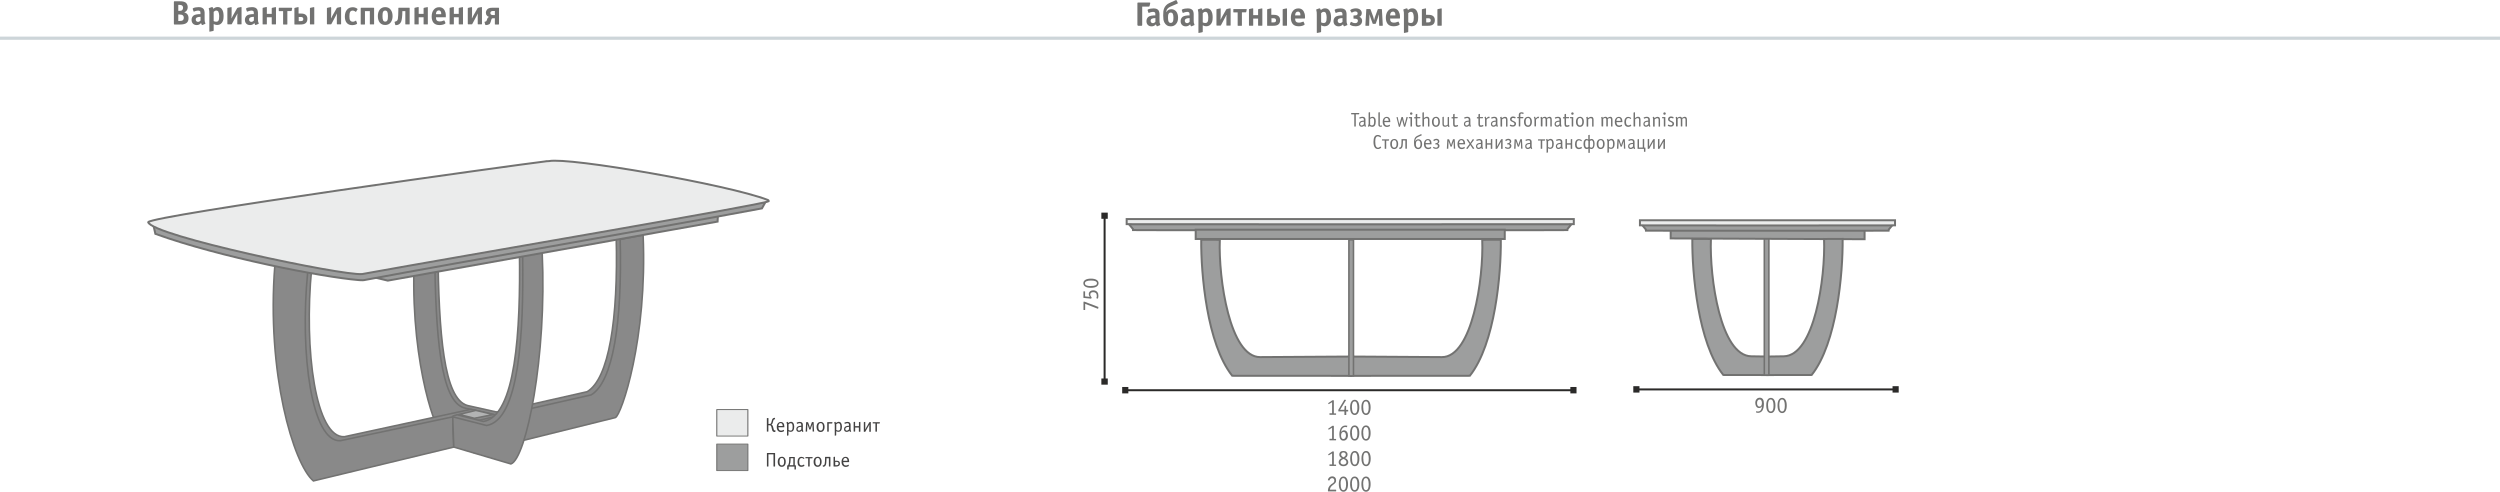 <?xml version="1.0" encoding="UTF-8"?> <!-- Creator: CorelDRAW 2021 (64-Bit) --> <svg xmlns="http://www.w3.org/2000/svg" xmlns:xlink="http://www.w3.org/1999/xlink" xmlns:xodm="http://www.corel.com/coreldraw/odm/2003" xml:space="preserve" width="100%" height="100%" style="shape-rendering:geometricPrecision; text-rendering:geometricPrecision; image-rendering:optimizeQuality; fill-rule:evenodd; clip-rule:evenodd" viewBox="0 0 31216 6140"> <defs> <style type="text/css"> <![CDATA[ .str0 {stroke:#CDD5D9;stroke-width:40;stroke-miterlimit:22.926} .str2 {stroke:#727271;stroke-width:25;stroke-miterlimit:22.926} .str1 {stroke:#727271;stroke-width:20;stroke-miterlimit:22.926} .fil5 {fill:none;fill-rule:nonzero} .fil2 {fill:#EBECEC} .fil7 {fill:#B2B3B3} .fil3 {fill:#9D9E9E} .fil6 {fill:#898989} .fil1 {fill:#727271;fill-rule:nonzero} .fil0 {fill:#727271;fill-rule:nonzero} .fil4 {fill:#434242;fill-rule:nonzero} .fil8 {fill:#2B2A29;fill-rule:nonzero} ]]> </style> </defs> <g id="Слой_x0020_1">  <path class="fil0" d="M14202 313l0 -273c0,-3 1,-5 2,-6 1,-2 3,-2 7,-2l144 0c2,0 4,0 5,1 1,1 2,2 2,4 0,0 0,0 0,0 0,0 0,1 0,3l-8 35c-1,2 -2,4 -3,5 -2,1 -4,2 -7,2l-82 0 0 231c0,3 -1,5 -3,7 -1,1 -3,2 -6,2l-41 0c-3,0 -5,-1 -6,-2 -1,-1 -2,-3 -2,-7z"></path> <path id="_1" class="fil0" d="M14485 314l-34 14c-3,1 -4,1 -6,0 -1,-1 -2,-2 -3,-4 -2,-4 -4,-7 -5,-10 -1,-3 -2,-7 -3,-10 -10,10 -19,17 -28,20 -8,4 -18,5 -28,5 -19,0 -34,-6 -46,-18 -11,-12 -17,-27 -17,-47 0,-12 2,-22 7,-32 4,-9 11,-17 19,-23 8,-6 20,-10 36,-13 16,-3 32,-4 49,-4l0 -13c0,-6 0,-11 -1,-15 -1,-3 -2,-6 -4,-8 -3,-3 -6,-5 -10,-6 -4,-1 -8,-2 -13,-2 -6,0 -11,1 -17,2 -6,1 -12,3 -17,4 -4,1 -8,3 -12,5 -4,2 -7,2 -8,2 -1,0 -2,0 -3,-1 -1,0 -1,-2 -2,-4l-9 -27c-1,-3 -1,-6 0,-7 1,-1 4,-3 9,-6 7,-3 17,-6 29,-8 12,-2 24,-3 36,-3 16,0 29,2 40,7 10,5 18,11 24,20 3,5 5,12 7,19 2,7 2,15 3,22l0 82c0,10 0,19 1,25 1,6 3,12 5,17 3,8 4,12 4,12 0,0 0,1 0,1 0,1 0,2 -1,3 -1,1 -1,1 -3,1zm-58 -41l0 -47c-20,0 -35,3 -45,8 -10,6 -15,14 -15,26 0,9 3,16 8,21 5,5 12,8 20,8 5,0 11,-1 16,-4 6,-3 11,-7 15,-12z"></path> <path id="_2" class="fil0" d="M14563 150l2 0c6,-12 14,-20 24,-26 11,-6 23,-9 37,-9 25,0 45,10 61,29 15,19 23,45 23,78 0,32 -8,57 -25,77 -16,20 -39,30 -67,30 -18,0 -34,-4 -48,-13 -14,-9 -24,-21 -32,-37 -5,-10 -8,-21 -11,-34 -2,-13 -3,-31 -3,-52 0,-20 1,-36 2,-49 2,-13 4,-25 8,-35 6,-16 14,-30 26,-42 12,-12 24,-22 39,-28l80 -36c4,-2 6,-2 8,-2 2,0 4,2 5,4l14 31c1,2 1,4 0,6 -1,2 -3,3 -6,4l-88 38c-14,6 -25,15 -34,25 -9,10 -13,23 -15,37l0 5zm55 136c12,0 21,-5 26,-15 6,-10 8,-27 8,-50 0,-23 -3,-39 -8,-49 -6,-10 -14,-15 -26,-15 -12,0 -21,5 -26,15 -6,10 -8,26 -8,49 0,24 3,41 8,50 6,10 14,15 26,15z"></path> <path id="_3" class="fil0" d="M14912 314l-34 14c-3,1 -4,1 -6,0 -1,-1 -2,-2 -3,-4 -2,-4 -4,-7 -5,-10 -1,-3 -2,-7 -3,-10 -10,10 -19,17 -28,20 -8,4 -18,5 -28,5 -19,0 -34,-6 -46,-18 -11,-12 -17,-27 -17,-47 0,-12 2,-22 7,-32 4,-9 11,-17 19,-23 8,-6 20,-10 36,-13 16,-3 32,-4 49,-4l0 -13c0,-6 0,-11 -1,-15 -1,-3 -2,-6 -4,-8 -3,-3 -6,-5 -10,-6 -4,-1 -8,-2 -13,-2 -6,0 -11,1 -17,2 -6,1 -12,3 -17,4 -4,1 -8,3 -12,5 -4,2 -7,2 -8,2 -1,0 -2,0 -3,-1 -1,0 -1,-2 -2,-4l-9 -27c-1,-3 -1,-6 0,-7 1,-1 4,-3 9,-6 7,-3 17,-6 29,-8 12,-2 24,-3 36,-3 16,0 29,2 40,7 10,5 18,11 24,20 3,5 5,12 7,19 2,7 2,15 3,22l0 82c0,10 0,19 1,25 1,6 3,12 5,17 3,8 4,12 4,12 0,0 0,1 0,1 0,1 0,2 -1,3 -1,1 -1,1 -3,1zm-58 -41l0 -47c-20,0 -35,3 -45,8 -10,6 -15,14 -15,26 0,9 3,16 8,21 5,5 12,8 20,8 5,0 11,-1 16,-4 6,-3 11,-7 15,-12z"></path> <path id="_4" class="fil0" d="M15018 318l0 77c0,3 -1,4 -2,5 -1,1 -3,2 -6,3l-39 8c-2,0 -3,0 -4,0 -1,0 -1,0 -2,-1 -1,-1 -1,-1 -1,-2 0,-1 0,-3 0,-6l0 -215c0,-13 0,-25 -1,-34 -1,-9 -3,-18 -5,-25 -1,-2 -1,-4 -1,-5 0,-1 0,-2 0,-2 0,-1 0,-2 1,-3 1,-1 2,-2 4,-2l32 -11c5,-1 8,-1 10,0 2,2 4,5 6,9 1,2 1,4 2,6 1,2 1,4 2,6 8,-7 16,-12 24,-16 9,-4 18,-6 29,-6 13,0 23,2 32,7 8,4 16,11 22,20 7,10 12,22 16,37 3,14 5,30 5,47 0,21 -2,39 -5,51 -4,13 -9,24 -16,33 -8,10 -16,17 -26,22 -10,4 -21,7 -35,7 -7,0 -14,-1 -20,-3 -6,-2 -13,-5 -20,-8zm0 -154l0 115c4,3 9,5 14,6 5,1 11,2 17,2 8,0 14,-1 19,-4 5,-3 9,-8 12,-14 2,-4 4,-10 5,-19 1,-9 2,-21 2,-35 0,-9 -1,-19 -3,-29 -2,-10 -4,-17 -7,-23 -3,-5 -6,-9 -11,-11 -4,-3 -10,-4 -15,-4 -6,0 -12,1 -17,4 -5,3 -11,7 -16,12z"></path> <path id="_5" class="fil0" d="M15189 316l0 -195c0,-3 1,-4 1,-5 1,-1 3,-2 7,-3l39 -8c3,0 4,0 5,1 1,1 1,2 1,4l0 88c0,5 0,12 -1,21 -1,9 -1,17 -1,25l2 0c4,-9 8,-17 12,-25 4,-7 9,-16 15,-27l41 -72c1,-2 3,-4 4,-5 1,-1 5,-2 11,-4l34 -7c3,0 4,0 5,1 1,1 1,2 2,4l0 205c0,3 -1,5 -1,5 -1,1 -2,1 -4,1l-42 0c-3,0 -5,0 -5,-1 -1,-1 -1,-2 -1,-5l0 -81c0,-4 0,-9 0,-15 0,-6 1,-16 2,-31l-2 0c-2,5 -4,9 -6,13 -2,4 -9,17 -21,39l-40 75c-2,3 -3,5 -4,5 -1,0 -2,1 -4,1l-42 0c-3,0 -5,0 -5,-1 -1,-1 -1,-2 -1,-5z"></path> <path id="_6" class="fil0" d="M15507 155l0 161c0,3 -1,5 -1,5 -1,1 -2,1 -4,1l-42 0c-3,0 -5,0 -5,-1 -1,-1 -1,-2 -1,-5l0 -161 -48 0c-2,0 -4,0 -5,-1 -1,-1 -1,-2 -1,-5l0 -30c0,-2 0,-4 1,-5 1,-1 2,-1 5,-1l154 0c3,0 5,1 6,1 1,1 1,3 1,7l-6 28c-1,2 -1,3 -2,4 -1,1 -2,1 -4,1l-47 0z"></path> <path id="_7" class="fil0" d="M15709 191l0 -70c0,-3 0,-4 1,-5 1,-1 3,-2 7,-3l39 -8c3,0 4,0 5,1 1,1 1,2 1,4l0 205c0,3 -1,5 -1,5 -1,1 -2,1 -4,1l-42 0c-3,0 -5,0 -5,-1 -1,-1 -1,-2 -1,-5l0 -83 -61 0 0 83c0,3 -1,5 -1,5 -1,1 -2,1 -4,1l-42 0c-2,0 -4,0 -5,-1 -1,-1 -1,-2 -1,-5l0 -195c0,-3 1,-5 2,-6 2,-1 6,-2 11,-3l33 -7c3,0 4,0 5,1 1,1 1,2 2,4l0 80 61 0z"></path> <path id="_8" class="fil0" d="M15894 322l-66 0c-3,0 -5,0 -5,-1 -1,-1 -1,-2 -1,-5l0 -195c0,-3 1,-5 1,-5 1,-1 5,-2 13,-4l32 -7c3,-1 4,0 5,0 1,1 1,2 1,5l0 75 24 0c18,0 32,1 41,4 10,3 18,7 25,13 7,6 12,13 15,21 4,8 5,18 5,29 0,12 -2,23 -6,32 -4,9 -9,16 -16,21 -7,6 -16,10 -27,13 -11,3 -25,4 -43,4zm-18 -94l0 52 21 0c13,0 22,-2 28,-6 6,-4 8,-11 8,-20 0,-8 -2,-14 -7,-19 -5,-5 -13,-7 -24,-7l-26 0zm140 88l0 -195c0,-3 0,-4 1,-5 1,-1 3,-2 7,-3l39 -8c3,0 4,0 5,1 1,1 1,2 2,4l0 205c0,3 0,5 -1,5 -1,1 -2,1 -5,1l-42 0c-3,0 -5,0 -5,-1 -1,-1 -1,-2 -1,-5z"></path> <path id="_9" class="fil0" d="M16285 231l-114 0c0,19 4,32 12,40 8,8 20,12 35,12 7,0 14,-1 21,-2 7,-2 14,-4 22,-7 5,-2 8,-3 9,-3 1,0 2,-1 3,-1 1,0 2,0 3,1 1,1 2,1 2,3l11 25c1,2 1,3 1,3 0,0 0,1 0,1 0,2 -1,3 -2,5 -1,2 -3,3 -5,4 -8,5 -18,10 -31,12 -13,3 -25,4 -37,4 -32,0 -57,-9 -73,-28 -16,-19 -24,-45 -24,-78 0,-34 8,-63 25,-84 16,-22 39,-33 68,-33 22,0 39,6 52,18 13,12 22,29 28,51 1,7 3,14 3,21 1,7 1,15 1,23 0,5 -1,9 -2,11 -1,2 -4,3 -8,3zm-114 -39l66 0c0,-4 0,-8 0,-11 0,-4 -1,-7 -1,-10 -2,-8 -5,-15 -10,-19 -5,-5 -11,-7 -19,-7 -10,0 -19,4 -25,11 -6,7 -10,20 -11,36z"></path> <path id="_10" class="fil0" d="M16496 318l0 77c0,3 -1,4 -2,5 -1,1 -3,2 -6,3l-39 8c-2,0 -3,0 -4,0 -1,0 -1,0 -2,-1 -1,-1 -1,-1 -1,-2 0,-1 0,-3 0,-6l0 -215c0,-13 0,-25 -1,-34 -1,-9 -3,-18 -5,-25 -1,-2 -1,-4 -1,-5 0,-1 0,-2 0,-2 0,-1 0,-2 1,-3 1,-1 2,-2 4,-2l32 -11c5,-1 8,-1 10,0 2,2 4,5 6,9 1,2 1,4 2,6 1,2 1,4 2,6 8,-7 16,-12 24,-16 9,-4 18,-6 29,-6 13,0 23,2 32,7 8,4 16,11 22,20 7,10 12,22 16,37 3,14 5,30 5,47 0,21 -2,39 -5,51 -4,13 -9,24 -16,33 -8,10 -16,17 -26,22 -10,4 -21,7 -35,7 -7,0 -14,-1 -20,-3 -6,-2 -13,-5 -20,-8zm0 -154l0 115c4,3 9,5 14,6 5,1 11,2 17,2 8,0 14,-1 19,-4 5,-3 9,-8 12,-14 2,-4 4,-10 5,-19 1,-9 2,-21 2,-35 0,-9 -1,-19 -3,-29 -2,-10 -4,-17 -7,-23 -3,-5 -6,-9 -11,-11 -4,-3 -10,-4 -15,-4 -6,0 -12,1 -17,4 -5,3 -11,7 -16,12z"></path> <path id="_11" class="fil0" d="M16821 314l-34 14c-3,1 -4,1 -6,0 -1,-1 -2,-2 -3,-4 -2,-4 -4,-7 -5,-10 -1,-3 -2,-7 -3,-10 -10,10 -19,17 -28,20 -8,4 -18,5 -28,5 -19,0 -34,-6 -46,-18 -11,-12 -17,-27 -17,-47 0,-12 2,-22 7,-32 4,-9 11,-17 19,-23 8,-6 20,-10 36,-13 16,-3 32,-4 49,-4l0 -13c0,-6 0,-11 -1,-15 -1,-3 -2,-6 -4,-8 -3,-3 -6,-5 -10,-6 -4,-1 -8,-2 -13,-2 -6,0 -11,1 -17,2 -6,1 -12,3 -17,4 -4,1 -8,3 -12,5 -4,2 -7,2 -8,2 -1,0 -2,0 -3,-1 -1,0 -1,-2 -2,-4l-9 -27c-1,-3 -1,-6 0,-7 1,-1 4,-3 9,-6 7,-3 17,-6 29,-8 12,-2 24,-3 36,-3 16,0 29,2 40,7 10,5 18,11 24,20 3,5 5,12 7,19 2,7 2,15 3,22l0 82c0,10 0,19 1,25 1,6 3,12 5,17 3,8 4,12 4,12 0,0 0,1 0,1 0,1 0,2 -1,3 -1,1 -1,1 -3,1zm-58 -41l0 -47c-20,0 -35,3 -45,8 -10,6 -15,14 -15,26 0,9 3,16 8,21 5,5 12,8 20,8 5,0 11,-1 16,-4 6,-3 11,-7 15,-12z"></path> <path id="_12" class="fil0" d="M16875 156l-14 -22c-1,-1 -1,-1 -1,-2 0,-1 0,-1 0,-2 0,-2 1,-4 3,-6 2,-2 4,-4 8,-6 8,-5 18,-8 28,-10 10,-2 21,-4 32,-4 12,0 23,2 31,5 9,3 16,7 23,13 6,6 11,12 14,19 3,7 5,14 5,22 0,11 -3,21 -8,29 -5,8 -12,14 -22,18l0 1c11,3 19,9 25,18 6,9 9,19 9,30 0,22 -8,39 -23,51 -15,12 -35,18 -60,18 -10,0 -20,-1 -30,-3 -10,-2 -19,-5 -26,-9 -6,-3 -11,-6 -12,-7 -2,-2 -2,-4 -2,-6 0,0 0,-1 0,-1 0,-1 1,-2 1,-3l9 -22c0,-1 1,-2 2,-3 1,-1 2,-1 3,-1 1,0 2,1 3,1 1,0 4,2 9,4 8,5 15,7 21,9 6,1 12,2 19,2 10,0 18,-3 24,-8 6,-5 9,-13 9,-23 0,-8 -3,-14 -9,-18 -6,-4 -16,-7 -31,-7l-9 0c-2,0 -4,0 -5,-1 -1,-1 -1,-3 -1,-5l0 -28c0,-2 0,-4 1,-5 1,-1 2,-1 5,-1l10 0c12,0 22,-2 27,-6 6,-4 9,-11 9,-20 0,-7 -3,-13 -8,-17 -5,-4 -11,-7 -20,-7 -5,0 -11,1 -16,2 -5,1 -11,4 -17,7 -7,4 -10,6 -11,6 0,0 0,0 0,0 -1,0 -2,0 -2,0 -1,0 -1,-1 -2,-3z"></path> <path id="_13" class="fil0" d="M17086 322l-29 0c-3,0 -5,0 -7,-1 -1,-1 -2,-2 -1,-6l11 -196c0,-2 0,-3 1,-4 1,-1 3,-2 7,-2l36 0c3,0 5,0 6,1 1,1 2,2 3,3l33 90c2,5 4,13 6,23 3,10 4,17 5,22l1 0c1,-5 2,-13 5,-22 2,-9 5,-17 7,-23l33 -90c1,-1 1,-3 2,-3 1,-1 3,-1 6,-1l36 0c3,0 6,1 6,2 1,1 1,2 2,4l11 196c0,3 -1,5 -2,6 -1,1 -3,1 -6,1l-29 0c-4,0 -6,0 -7,-1 -1,-1 -1,-3 -1,-5l-4 -135 -1 0c-4,15 -7,26 -9,32 -2,6 -4,12 -5,16l-23 64c-1,2 -2,3 -3,4 -1,1 -3,1 -6,1l-23 0c-3,0 -6,0 -6,-1 -1,-1 -2,-2 -2,-4l-23 -64c-2,-5 -4,-10 -6,-16 -2,-6 -5,-17 -9,-32l-1 0 -4 135c0,2 -1,4 -2,5 -1,1 -3,1 -6,1z"></path> <path id="_14" class="fil0" d="M17471 231l-114 0c0,19 4,32 12,40 8,8 20,12 35,12 7,0 14,-1 21,-2 7,-2 14,-4 22,-7 5,-2 8,-3 9,-3 1,0 2,-1 3,-1 1,0 2,0 3,1 1,1 2,1 2,3l11 25c1,2 1,3 1,3 0,0 0,1 0,1 0,2 -1,3 -2,5 -1,2 -3,3 -5,4 -8,5 -18,10 -31,12 -13,3 -25,4 -37,4 -32,0 -57,-9 -73,-28 -16,-19 -24,-45 -24,-78 0,-34 8,-63 25,-84 16,-22 39,-33 68,-33 22,0 39,6 52,18 13,12 22,29 28,51 1,7 3,14 3,21 1,7 1,15 1,23 0,5 -1,9 -2,11 -1,2 -4,3 -8,3zm-114 -39l66 0c0,-4 0,-8 0,-11 0,-4 -1,-7 -1,-10 -2,-8 -5,-15 -10,-19 -5,-5 -11,-7 -19,-7 -10,0 -19,4 -25,11 -6,7 -10,20 -11,36z"></path> <path id="_15" class="fil0" d="M17584 318l0 77c0,3 -1,4 -2,5 -1,1 -3,2 -6,3l-39 8c-2,0 -3,0 -4,0 -1,0 -1,0 -2,-1 -1,-1 -1,-1 -1,-2 0,-1 0,-3 0,-6l0 -215c0,-13 0,-25 -1,-34 -1,-9 -3,-18 -5,-25 -1,-2 -1,-4 -1,-5 0,-1 0,-2 0,-2 0,-1 0,-2 1,-3 1,-1 2,-2 4,-2l32 -11c5,-1 8,-1 10,0 2,2 4,5 6,9 1,2 1,4 2,6 1,2 1,4 2,6 8,-7 16,-12 24,-16 9,-4 18,-6 29,-6 13,0 23,2 32,7 8,4 16,11 22,20 7,10 12,22 16,37 3,14 5,30 5,47 0,21 -2,39 -5,51 -4,13 -9,24 -16,33 -8,10 -16,17 -26,22 -10,4 -21,7 -35,7 -7,0 -14,-1 -20,-3 -6,-2 -13,-5 -20,-8zm0 -154l0 115c4,3 9,5 14,6 5,1 11,2 17,2 8,0 14,-1 19,-4 5,-3 9,-8 12,-14 2,-4 4,-10 5,-19 1,-9 2,-21 2,-35 0,-9 -1,-19 -3,-29 -2,-10 -4,-17 -7,-23 -3,-5 -6,-9 -11,-11 -4,-3 -10,-4 -15,-4 -6,0 -12,1 -17,4 -5,3 -11,7 -16,12z"></path> <path id="_16" class="fil0" d="M17826 322l-66 0c-3,0 -5,0 -5,-1 -1,-1 -1,-2 -1,-5l0 -195c0,-3 1,-5 1,-5 1,-1 5,-2 13,-4l32 -7c3,-1 4,0 5,0 1,1 1,2 1,5l0 75 24 0c18,0 32,1 41,4 10,3 18,7 25,13 7,6 12,13 15,21 4,8 5,18 5,29 0,12 -2,23 -6,32 -4,9 -9,16 -16,21 -7,6 -16,10 -27,13 -11,3 -25,4 -43,4zm-18 -94l0 52 21 0c13,0 22,-2 28,-6 6,-4 8,-11 8,-20 0,-8 -2,-14 -7,-19 -5,-5 -13,-7 -24,-7l-26 0zm140 88l0 -195c0,-3 0,-4 1,-5 1,-1 3,-2 7,-3l39 -8c3,0 4,0 5,1 1,1 1,2 2,4l0 205c0,3 0,5 -1,5 -1,1 -2,1 -5,1l-42 0c-3,0 -5,0 -5,-1 -1,-1 -1,-2 -1,-5z"></path> <path class="fil1" d="M16929 1428l0 149c0,1 0,2 -1,2 -1,0 -1,1 -2,1l-14 0c-1,0 -2,0 -2,-1 0,0 -1,-1 0,-2l0 -149 -37 0c-1,0 -2,0 -2,-1 0,0 -1,-1 0,-2l0 -11c0,-1 0,-2 1,-2 0,0 1,-1 2,-1l97 0c1,0 2,0 2,1 0,1 0,2 0,3l-4 11c-1,1 -1,2 -2,2 -1,0 -1,1 -2,0l-35 0z"></path> <path id="_1_0" class="fil1" d="M17030 1505l0 -9c0,-8 -2,-14 -5,-17 -3,-3 -9,-5 -15,-5 -4,0 -9,1 -14,2 -5,1 -10,3 -13,5 -2,1 -3,1 -3,1 0,0 -1,0 -1,0 0,0 -1,0 -1,0 0,0 -1,-1 -1,-1l-4 -10c0,-1 0,-2 0,-3 1,-1 2,-2 5,-3 5,-2 11,-4 17,-5 6,-1 11,-2 17,-2 12,0 21,3 28,9 6,6 10,14 10,25l0 56c0,3 0,6 1,10 0,3 1,6 2,8 0,1 1,2 1,4 1,1 1,3 2,3 0,1 1,1 1,2 0,0 0,0 0,0 0,0 0,1 0,1 0,0 -1,1 -1,1l-10 6c-1,1 -2,1 -3,0 -1,-1 -2,-2 -3,-4 -1,-2 -2,-3 -2,-4 0,-1 -1,-3 -2,-7l0 -1 -1 1c-6,6 -12,10 -17,12 -5,2 -11,3 -16,3 -10,0 -18,-3 -24,-9 -6,-6 -9,-15 -9,-25 0,-10 3,-19 9,-26 6,-7 15,-11 26,-14 4,-1 8,-2 13,-2 5,-1 9,-1 12,-1l4 0zm0 47l0 -32 -4 0c-13,0 -24,3 -31,7 -8,5 -11,11 -11,20 0,6 2,11 5,15 3,4 8,5 13,5 4,0 8,-1 13,-4 5,-3 9,-6 13,-10l1 -1z"></path> <path id="_2_1" class="fil1" d="M17089 1549l0 -142c0,-1 0,-1 1,-2 0,-1 1,-1 1,-1l13 -3c0,0 0,0 1,0 0,0 1,0 1,0 1,0 1,0 1,1 0,0 0,1 0,2l0 66c4,-4 9,-7 15,-9 6,-2 11,-3 16,-3 12,0 22,5 29,14 7,9 11,23 11,43 0,24 -4,41 -11,52 -7,11 -19,17 -34,17 -6,0 -12,-1 -18,-3 -5,-2 -10,-5 -14,-9 -2,4 -3,7 -5,9 -1,2 -3,3 -4,3 0,0 -1,0 -1,0 0,0 -1,0 -1,-1l-9 -6c-1,0 -1,-1 -1,-1 0,0 0,-1 0,-1 0,0 0,-1 1,-3 1,-2 2,-4 3,-6 1,-3 2,-5 2,-7 1,-2 1,-5 1,-9zm19 -63l0 71c4,3 8,5 12,7 4,2 8,3 12,2 9,0 16,-4 20,-11 4,-7 6,-22 6,-42 0,-15 -2,-26 -6,-31 -4,-5 -10,-8 -18,-8 -4,0 -7,1 -11,2 -4,1 -7,3 -11,6l-5 4z"></path> <path id="_3_2" class="fil1" d="M17254 1566l3 10c0,1 0,1 0,2 0,0 0,1 -1,1 -2,1 -6,2 -9,3 -4,1 -7,1 -10,1 -4,0 -7,-1 -11,-2 -3,-1 -6,-2 -8,-4 -2,-1 -3,-3 -4,-5 -1,-2 -2,-5 -2,-8 0,-2 -1,-4 -1,-8 0,-4 0,-8 0,-13l0 -136c0,-1 0,-1 0,-2 0,-1 1,-1 1,-1l13 -3c0,0 0,0 1,0 0,0 1,0 1,0 0,0 1,0 1,1 0,0 1,1 1,2l0 141c0,6 0,10 0,12 0,2 0,3 1,4 0,3 2,5 3,6 2,1 4,2 7,2 1,0 3,0 5,-1 2,0 3,-1 5,-2 0,0 1,0 2,0 1,0 1,0 2,0 0,0 0,0 0,0 0,0 0,0 1,1z"></path> <path id="_4_3" class="fil1" d="M17352 1558l4 11c0,0 0,1 0,1 0,0 0,0 0,1 0,1 -1,2 -2,3 -1,1 -4,2 -7,4 -5,2 -9,4 -14,5 -5,1 -9,2 -14,2 -16,0 -29,-5 -39,-16 -10,-11 -15,-26 -15,-47 0,-19 4,-35 14,-46 9,-11 21,-17 36,-17 14,0 25,5 33,15 8,10 12,25 12,46l0 1c0,1 0,3 -1,3 0,1 -1,1 -2,1l-71 0 0 1c0,12 3,22 9,30 6,8 14,11 25,11 4,0 8,-1 13,-2 4,-1 9,-4 15,-7 1,0 1,-1 2,-1 0,0 1,0 1,-1 0,0 0,0 0,0 0,0 0,0 0,0 0,0 0,0 1,1 0,0 0,0 1,1zm-66 -49l53 0c0,-4 0,-7 -1,-11 -1,-4 -2,-7 -3,-10 -2,-5 -5,-8 -9,-11 -4,-3 -8,-4 -13,-4 -8,0 -15,3 -20,10 -5,7 -7,15 -8,26z"></path> <path id="_5_4" class="fil1" d="M17504 1461l10 0c1,0 1,0 2,1 0,0 1,1 1,2l20 82c1,2 1,4 1,6 0,1 0,3 1,5l1 0c0,-2 0,-3 0,-5 0,-1 1,-3 1,-6l21 -84c0,-1 0,-2 1,-2 0,0 1,0 2,0l12 3c1,0 1,1 1,1 0,0 0,1 0,2l-32 113c0,1 -1,1 -1,2 0,0 -1,1 -2,1l-10 0c-1,0 -1,0 -2,-1 0,0 -1,-1 -1,-2l-20 -75c-1,-3 -2,-6 -2,-9 0,-3 -1,-6 -1,-9l0 0c-1,4 -1,7 -1,10 -1,3 -1,5 -2,9l-23 75c0,1 -1,1 -1,2 -1,0 -1,1 -1,1l-10 0c-1,0 -1,0 -2,-1 -1,0 -1,-1 -1,-2l-28 -112c-1,-1 -1,-2 -1,-2 0,0 0,0 0,0 0,0 0,-1 0,-1 0,0 1,-1 1,-1l12 -3c1,0 1,0 1,0 0,0 1,0 1,0 0,0 0,0 0,1 0,0 0,1 0,1l18 81c1,3 1,6 1,8 0,2 1,4 1,6l0 0c0,-2 1,-4 1,-7 1,-2 1,-5 2,-7l23 -79c0,-1 0,-1 1,-2 0,0 1,-1 2,-1z"></path> <path id="_6_5" class="fil1" d="M17631 1465l0 112c0,1 0,2 -1,2 -1,0 -1,1 -2,1l-13 0c-1,0 -2,0 -2,-1 -1,0 -1,-1 -1,-2l0 -100 -19 0c-1,0 -2,0 -2,-1 0,0 -1,-1 0,-2l0 -9c0,-1 0,-2 1,-2 0,0 1,-1 2,-1l35 0c1,0 2,1 2,1 1,1 1,1 1,3zm5 -47c0,4 -1,8 -4,11 -3,3 -7,4 -11,4 -4,0 -8,-1 -11,-4 -3,-3 -4,-7 -4,-11 0,-4 1,-8 4,-11 3,-3 7,-4 11,-4 4,0 8,1 11,4 3,3 4,7 5,11z"></path> <path id="_7_6" class="fil1" d="M17696 1476l0 70c0,8 1,14 3,16 2,3 6,4 11,4 3,0 6,0 10,-1 4,-1 7,-2 10,-4 2,-1 3,-1 3,-1 0,0 0,0 1,0 0,0 0,0 0,0 0,0 0,0 0,0 0,0 1,0 1,1 0,0 1,0 1,1l3 10c0,2 0,3 -2,4 -2,1 -4,2 -9,4 -3,1 -7,2 -11,3 -4,1 -7,1 -10,1 -5,0 -10,-1 -14,-2 -4,-1 -7,-4 -9,-6 -2,-3 -4,-6 -5,-10 -1,-4 -2,-10 -2,-18l0 -70 -17 0c-1,0 -2,0 -2,-1 0,0 -1,-1 0,-2l0 -9c0,-1 0,-2 0,-2 1,0 1,-1 2,-1l17 0 0 -34c0,-1 0,-1 1,-2 0,0 1,-1 2,-1l13 -4c1,0 1,0 2,0 0,0 1,1 1,2l0 38 37 0c1,0 2,0 2,1 0,0 0,1 0,2l-3 10c0,1 -1,1 -1,2 -1,0 -1,1 -2,0l-33 0z"></path> <path id="_8_7" class="fil1" d="M17761 1577l0 -169c0,-1 0,-1 1,-2 0,-1 1,-1 1,-1l13 -3c0,0 0,0 1,0 0,0 1,0 1,0 1,0 1,0 1,1 0,0 0,1 0,2l0 70c7,-6 13,-10 20,-13 7,-3 13,-4 20,-4 9,0 16,3 21,8 5,5 7,15 8,29l0 82c0,1 0,2 -1,2 -1,0 -1,1 -2,1l-13 0c-1,0 -2,0 -2,-1 0,0 -1,-1 0,-2l0 -82c0,-7 -1,-13 -4,-15 -3,-3 -7,-4 -12,-5 -5,0 -11,1 -17,4 -6,3 -11,6 -16,11l0 87c0,1 0,2 -1,2 0,0 -1,1 -2,1l-13 0c-1,0 -2,0 -2,-1 0,0 -1,-1 -1,-2z"></path> <path id="_9_8" class="fil1" d="M17930 1458c14,0 26,5 35,16 9,11 14,26 14,47 0,20 -5,36 -14,47 -9,11 -21,16 -35,16 -15,0 -27,-5 -36,-16 -9,-11 -14,-26 -14,-47 0,-20 5,-36 14,-46 9,-11 21,-16 36,-16zm0 15c-10,0 -17,4 -22,12 -5,8 -7,20 -7,35 0,15 2,27 7,35 5,8 12,12 22,12 10,0 17,-4 22,-12 5,-8 7,-20 7,-35 0,-15 -3,-27 -7,-35 -5,-8 -12,-12 -22,-12z"></path> <path id="_10_9" class="fil1" d="M18082 1570l-1 -2c-6,5 -12,9 -18,11 -6,2 -12,4 -19,4 -11,0 -20,-3 -25,-8 -6,-6 -8,-15 -8,-29l0 -82c0,-1 0,-1 0,-2 0,0 1,-1 1,-1l13 -3c1,0 2,0 2,0 1,0 1,0 1,1 0,0 0,0 0,1 0,0 0,1 0,1l0 87c0,7 2,12 5,15 3,3 8,5 14,5 4,0 9,-1 14,-3 5,-2 10,-5 15,-9l0 -90c0,-1 0,-1 0,-2 0,0 1,-1 1,-1l13 -3c1,0 1,0 2,0 1,0 1,0 1,0 0,0 0,0 0,0 0,0 0,0 0,0 0,0 0,0 0,1 0,0 0,1 0,1l0 94c0,2 0,3 0,5 0,2 1,3 2,5 0,1 1,3 1,4 1,1 1,3 2,4 1,2 2,3 2,3 0,0 0,0 0,0 0,0 0,1 0,1 0,0 -1,1 -2,1l-10 6c-1,1 -2,1 -3,0 -1,0 -2,-2 -3,-3 -1,-2 -2,-3 -3,-5 -1,-1 -1,-3 -1,-4z"></path> <path id="_11_10" class="fil1" d="M18163 1476l0 70c0,8 1,14 3,16 2,3 6,4 11,4 3,0 6,0 10,-1 4,-1 7,-2 10,-4 2,-1 3,-1 3,-1 0,0 0,0 1,0 0,0 0,0 0,0 0,0 0,0 0,0 0,0 1,0 1,1 0,0 1,0 1,1l3 10c0,2 0,3 -2,4 -2,1 -4,2 -9,4 -3,1 -7,2 -11,3 -4,1 -7,1 -10,1 -5,0 -10,-1 -14,-2 -4,-1 -7,-4 -9,-6 -2,-3 -4,-6 -5,-10 -1,-4 -2,-10 -2,-18l0 -70 -17 0c-1,0 -2,0 -2,-1 0,0 -1,-1 0,-2l0 -9c0,-1 0,-2 0,-2 1,0 1,-1 2,-1l17 0 0 -34c0,-1 0,-1 1,-2 0,0 1,-1 2,-1l13 -4c1,0 1,0 2,0 0,0 1,1 1,2l0 38 37 0c1,0 2,0 2,1 0,0 0,1 0,2l-3 10c0,1 -1,1 -1,2 -1,0 -1,1 -2,0l-33 0z"></path> <path id="_12_11" class="fil1" d="M18340 1505l0 -9c0,-8 -2,-14 -5,-17 -3,-3 -9,-5 -15,-5 -4,0 -9,1 -14,2 -5,1 -10,3 -13,5 -2,1 -3,1 -3,1 0,0 -1,0 -1,0 0,0 -1,0 -1,0 0,0 -1,-1 -1,-1l-4 -10c0,-1 0,-2 0,-3 1,-1 2,-2 5,-3 5,-2 11,-4 17,-5 6,-1 11,-2 17,-2 12,0 21,3 28,9 6,6 10,14 10,25l0 56c0,3 0,6 1,10 0,3 1,6 2,8 0,1 1,2 1,4 1,1 1,3 2,3 0,1 1,1 1,2 0,0 0,0 0,0 0,0 0,1 0,1 0,0 -1,1 -1,1l-10 6c-1,1 -2,1 -3,0 -1,-1 -2,-2 -3,-4 -1,-2 -2,-3 -2,-4 0,-1 -1,-3 -2,-7l0 -1 -1 1c-6,6 -12,10 -17,12 -5,2 -11,3 -16,3 -10,0 -18,-3 -24,-9 -6,-6 -9,-15 -9,-25 0,-10 3,-19 9,-26 6,-7 15,-11 26,-14 4,-1 8,-2 13,-2 5,-1 9,-1 12,-1l4 0zm0 47l0 -32 -4 0c-13,0 -24,3 -31,7 -8,5 -11,11 -11,20 0,6 2,11 5,15 3,4 8,5 13,5 4,0 8,-1 13,-4 5,-3 9,-6 13,-10l1 -1z"></path> <path id="_13_12" class="fil1" d="M18479 1476l0 70c0,8 1,14 3,16 2,3 6,4 11,4 3,0 6,0 10,-1 4,-1 7,-2 10,-4 2,-1 3,-1 3,-1 0,0 0,0 1,0 0,0 0,0 0,0 0,0 0,0 0,0 0,0 1,0 1,1 0,0 1,0 1,1l3 10c0,2 0,3 -2,4 -2,1 -4,2 -9,4 -3,1 -7,2 -11,3 -4,1 -7,1 -10,1 -5,0 -10,-1 -14,-2 -4,-1 -7,-4 -9,-6 -2,-3 -4,-6 -5,-10 -1,-4 -2,-10 -2,-18l0 -70 -17 0c-1,0 -2,0 -2,-1 0,0 -1,-1 0,-2l0 -9c0,-1 0,-2 0,-2 1,0 1,-1 2,-1l17 0 0 -34c0,-1 0,-1 1,-2 0,0 1,-1 2,-1l13 -4c1,0 1,0 2,0 0,0 1,1 1,2l0 38 37 0c1,0 2,0 2,1 0,0 0,1 0,2l-3 10c0,1 -1,1 -1,2 -1,0 -1,1 -2,0l-33 0z"></path> <path id="_14_13" class="fil1" d="M18560 1478l3 -4c6,-7 11,-11 15,-14 4,-2 8,-3 12,-3 1,0 3,0 4,1 1,0 3,1 5,1 1,0 1,1 2,1 0,0 0,1 0,2l-6 14c0,1 -1,1 -1,1 0,0 0,0 -1,0 0,0 0,0 0,0 0,0 -1,0 -3,-1 -1,0 -2,-1 -2,-1 -1,0 -1,0 -2,0 -3,0 -6,1 -9,3 -3,2 -7,6 -11,11l-4 5 0 81c0,1 0,2 -1,2 -1,0 -1,1 -2,1l-13 0c-1,0 -2,0 -2,-1 0,0 -1,-1 -1,-2l0 -85c0,-3 0,-7 -1,-10 -1,-3 -2,-6 -3,-9l-2 -3c-1,-1 -1,-2 -1,-2 0,0 0,-1 0,-1 0,0 0,-1 0,-1 0,0 0,-1 1,-1l10 -6c1,0 1,-1 1,-1 0,0 0,0 0,0 0,0 0,0 0,0 0,0 0,0 0,0 1,0 1,1 2,1 1,1 1,2 2,3 1,2 2,5 3,8 1,3 2,6 2,9z"></path> <path id="_15_14" class="fil1" d="M18677 1505l0 -9c0,-8 -2,-14 -5,-17 -3,-3 -9,-5 -15,-5 -4,0 -9,1 -14,2 -5,1 -10,3 -13,5 -2,1 -3,1 -3,1 0,0 -1,0 -1,0 0,0 -1,0 -1,0 0,0 -1,-1 -1,-1l-4 -10c0,-1 0,-2 0,-3 1,-1 2,-2 5,-3 5,-2 11,-4 17,-5 6,-1 11,-2 17,-2 12,0 21,3 28,9 6,6 10,14 10,25l0 56c0,3 0,6 1,10 0,3 1,6 2,8 0,1 1,2 1,4 1,1 1,3 2,3 0,1 1,1 1,2 0,0 0,0 0,0 0,0 0,1 0,1 0,0 -1,1 -1,1l-10 6c-1,1 -2,1 -3,0 -1,-1 -2,-2 -3,-4 -1,-2 -2,-3 -2,-4 0,-1 -1,-3 -2,-7l0 -1 -1 1c-6,6 -12,10 -17,12 -5,2 -11,3 -16,3 -10,0 -18,-3 -24,-9 -6,-6 -9,-15 -9,-25 0,-10 3,-19 9,-26 6,-7 15,-11 26,-14 4,-1 8,-2 13,-2 5,-1 9,-1 12,-1l4 0zm0 47l0 -32 -4 0c-13,0 -24,3 -31,7 -8,5 -11,11 -11,20 0,6 2,11 5,15 3,4 8,5 13,5 4,0 8,-1 13,-4 5,-3 9,-6 13,-10l1 -1z"></path> <path id="_16_15" class="fil1" d="M18736 1577l0 -89c0,-4 0,-7 -1,-9 0,-2 -1,-5 -2,-8l-1 -1c0,-1 -1,-2 -1,-2 0,-1 0,-1 0,-2 0,0 0,0 0,-1 0,0 0,-1 1,-1l12 -6c1,-1 2,-1 3,0 1,0 2,1 2,3 1,2 2,4 2,7 1,3 1,5 2,7 6,-5 13,-9 20,-12 7,-3 14,-4 21,-4 9,0 16,3 21,8 5,5 7,15 8,29l0 82c0,1 0,2 -1,2 -1,0 -1,1 -2,1l-13 0c-1,0 -2,0 -2,-1 0,0 -1,-1 0,-2l0 -82c0,-7 -1,-12 -4,-15 -3,-3 -7,-5 -12,-5 -5,0 -11,1 -17,4 -6,3 -11,6 -16,11l0 87c0,1 0,2 -1,2 0,0 -1,1 -2,1l-13 0c-1,0 -2,0 -2,-1 -1,0 -1,-1 -1,-2z"></path> <path id="_17" class="fil1" d="M18924 1469l-4 9c0,1 -1,1 -1,1 0,0 -1,0 -1,0 0,0 -1,0 -1,0 0,0 -1,-1 -2,-1 -4,-2 -8,-3 -11,-4 -3,-1 -6,-1 -10,-1 -6,0 -10,1 -14,4 -3,3 -5,7 -5,12 0,5 1,8 4,11 3,3 10,7 20,11 12,6 20,11 25,16 4,5 6,11 6,19 0,10 -4,18 -11,25 -7,7 -17,10 -29,10 -5,0 -11,-1 -18,-2 -6,-2 -12,-3 -16,-6 -2,-1 -3,-1 -3,-2 -1,-1 -1,-1 -1,-2 0,0 0,-1 0,-1 0,0 0,-1 0,-1l5 -10c0,0 0,-1 1,-1 0,0 0,0 1,-1 0,0 0,0 0,0 0,0 0,0 0,0 0,0 0,0 0,0 0,0 2,1 6,3 3,2 7,3 12,4 5,1 9,2 13,2 6,0 11,-2 15,-5 4,-3 5,-8 5,-13 0,-4 -1,-8 -4,-11 -3,-3 -9,-7 -20,-12 -13,-6 -21,-11 -25,-16 -4,-5 -6,-11 -6,-19 0,-10 3,-18 10,-24 7,-6 15,-10 26,-10 2,0 5,0 8,1 3,0 6,1 9,2 2,1 4,1 7,2 3,1 5,2 6,2 1,1 2,1 2,2 0,1 0,1 0,2z"></path> <path id="_18" class="fil1" d="M18983 1476l0 100c0,1 0,2 -1,2 0,0 -1,1 -2,1l-13 0c-1,0 -2,0 -2,-1 0,0 -1,-1 -1,-2l0 -100 -16 0c-1,0 -2,0 -2,-1 -1,0 -1,-1 -1,-2l0 -9c0,-1 0,-2 1,-2 0,0 1,-1 2,-1l16 0 0 -19c0,-7 0,-13 1,-17 1,-4 3,-8 5,-11 3,-4 6,-7 11,-9 5,-2 10,-3 17,-3 4,0 7,0 11,1 3,1 7,2 12,4 2,1 3,2 4,2 1,1 1,2 0,3l-4 10c0,1 -1,1 -1,1 0,0 -1,0 -1,0 -1,0 -2,0 -3,0 -1,0 -2,-1 -3,-1 -3,-1 -6,-2 -8,-3 -3,-1 -5,-1 -7,-1 -3,0 -5,0 -7,1 -2,1 -4,2 -5,4 -1,1 -2,3 -2,5 0,2 -1,6 0,10l0 23 36 0c1,0 2,0 2,1 0,1 0,1 0,3l-3 10c0,1 -1,1 -1,2 -1,0 -1,1 -2,0l-32 0z"></path> <path id="_19" class="fil1" d="M19079 1458c14,0 26,5 35,16 9,11 14,26 14,47 0,20 -5,36 -14,47 -9,11 -21,16 -35,16 -15,0 -27,-5 -36,-16 -9,-11 -14,-26 -14,-47 0,-20 5,-36 14,-46 9,-11 21,-16 36,-16zm0 15c-10,0 -17,4 -22,12 -5,8 -7,20 -7,35 0,15 2,27 7,35 5,8 12,12 22,12 10,0 17,-4 22,-12 5,-8 7,-20 7,-35 0,-15 -3,-27 -7,-35 -5,-8 -12,-12 -22,-12z"></path> <path id="_20" class="fil1" d="M19177 1478l3 -4c6,-7 11,-11 15,-14 4,-2 8,-3 12,-3 1,0 3,0 4,1 1,0 3,1 5,1 1,0 1,1 2,1 0,0 0,1 0,2l-6 14c0,1 -1,1 -1,1 0,0 0,0 -1,0 0,0 0,0 0,0 0,0 -1,0 -3,-1 -1,0 -2,-1 -2,-1 -1,0 -1,0 -2,0 -3,0 -6,1 -9,3 -3,2 -7,6 -11,11l-4 5 0 81c0,1 0,2 -1,2 -1,0 -1,1 -2,1l-13 0c-1,0 -2,0 -2,-1 0,0 -1,-1 -1,-2l0 -85c0,-3 0,-7 -1,-10 -1,-3 -2,-6 -3,-9l-2 -3c-1,-1 -1,-2 -1,-2 0,0 0,-1 0,-1 0,0 0,-1 0,-1 0,0 0,-1 1,-1l10 -6c1,0 1,-1 1,-1 0,0 0,0 0,0 0,0 0,0 0,0 0,0 0,0 0,0 1,0 1,1 2,1 1,1 1,2 2,3 1,2 2,5 3,8 1,3 2,6 2,9z"></path> <path id="_21" class="fil1" d="M19239 1577l0 -85c0,-6 -1,-11 -1,-14 -1,-4 -2,-7 -3,-10 -1,-1 -1,-1 -1,-1 0,0 0,0 0,0 0,0 0,0 0,-1 0,0 1,-1 1,-1l11 -6c1,-1 2,-1 3,0 1,0 1,1 2,2 1,1 1,4 2,6 1,3 1,5 2,6 7,-6 13,-10 19,-12 5,-2 11,-3 16,-3 5,0 10,1 14,4 4,2 7,6 9,11 7,-5 14,-9 19,-11 5,-2 11,-3 16,-4 9,0 16,3 21,9 4,6 7,15 7,28l0 82c0,1 0,2 -1,2 -1,0 -1,1 -2,1l-13 0c-1,0 -2,0 -2,-1 0,0 -1,-1 0,-2l0 -82c0,-7 -1,-12 -4,-15 -3,-3 -7,-5 -12,-5 -3,0 -7,1 -11,2 -4,2 -8,4 -11,6l-2 1 0 92c0,1 0,2 -1,2 0,0 -1,1 -2,1l-13 0c-1,0 -2,0 -2,-1 0,0 -1,-1 -1,-2l0 -82c0,-7 -2,-12 -4,-15 -3,-3 -7,-5 -12,-5 -4,0 -8,1 -11,2 -4,1 -8,4 -12,8l0 92c0,1 0,2 -1,2 0,0 -1,1 -2,1l-13 0c-1,0 -2,0 -2,-1 0,0 -1,-1 0,-2z"></path> <path id="_22" class="fil1" d="M19472 1505l0 -9c0,-8 -2,-14 -5,-17 -3,-3 -9,-5 -15,-5 -4,0 -9,1 -14,2 -5,1 -10,3 -13,5 -2,1 -3,1 -3,1 0,0 -1,0 -1,0 0,0 -1,0 -1,0 0,0 -1,-1 -1,-1l-4 -10c0,-1 0,-2 0,-3 1,-1 2,-2 5,-3 5,-2 11,-4 17,-5 6,-1 11,-2 17,-2 12,0 21,3 28,9 6,6 10,14 10,25l0 56c0,3 0,6 1,10 0,3 1,6 2,8 0,1 1,2 1,4 1,1 1,3 2,3 0,1 1,1 1,2 0,0 0,0 0,0 0,0 0,1 0,1 0,0 -1,1 -1,1l-10 6c-1,1 -2,1 -3,0 -1,-1 -2,-2 -3,-4 -1,-2 -2,-3 -2,-4 0,-1 -1,-3 -2,-7l0 -1 -1 1c-6,6 -12,10 -17,12 -5,2 -11,3 -16,3 -10,0 -18,-3 -24,-9 -6,-6 -9,-15 -9,-25 0,-10 3,-19 9,-26 6,-7 15,-11 26,-14 4,-1 8,-2 13,-2 5,-1 9,-1 12,-1l4 0zm0 47l0 -32 -4 0c-13,0 -24,3 -31,7 -8,5 -11,11 -11,20 0,6 2,11 5,15 3,4 8,5 13,5 4,0 8,-1 13,-4 5,-3 9,-6 13,-10l1 -1z"></path> <path id="_23" class="fil1" d="M19554 1476l0 70c0,8 1,14 3,16 2,3 6,4 11,4 3,0 6,0 10,-1 4,-1 7,-2 10,-4 2,-1 3,-1 3,-1 0,0 0,0 1,0 0,0 0,0 0,0 0,0 0,0 0,0 0,0 1,0 1,1 0,0 1,0 1,1l3 10c0,2 0,3 -2,4 -2,1 -4,2 -9,4 -3,1 -7,2 -11,3 -4,1 -7,1 -10,1 -5,0 -10,-1 -14,-2 -4,-1 -7,-4 -9,-6 -2,-3 -4,-6 -5,-10 -1,-4 -2,-10 -2,-18l0 -70 -17 0c-1,0 -2,0 -2,-1 0,0 -1,-1 0,-2l0 -9c0,-1 0,-2 0,-2 1,0 1,-1 2,-1l17 0 0 -34c0,-1 0,-1 1,-2 0,0 1,-1 2,-1l13 -4c1,0 1,0 2,0 0,0 1,1 1,2l0 38 37 0c1,0 2,0 2,1 0,0 0,1 0,2l-3 10c0,1 -1,1 -1,2 -1,0 -1,1 -2,0l-33 0z"></path> <path id="_24" class="fil1" d="M19644 1465l0 112c0,1 0,2 -1,2 -1,0 -1,1 -2,1l-13 0c-1,0 -2,0 -2,-1 -1,0 -1,-1 -1,-2l0 -100 -19 0c-1,0 -2,0 -2,-1 0,0 -1,-1 0,-2l0 -9c0,-1 0,-2 1,-2 0,0 1,-1 2,-1l35 0c1,0 2,1 2,1 1,1 1,1 1,3zm5 -47c0,4 -1,8 -4,11 -3,3 -7,4 -11,4 -4,0 -8,-1 -11,-4 -3,-3 -4,-7 -4,-11 0,-4 1,-8 4,-11 3,-3 7,-4 11,-4 4,0 8,1 11,4 3,3 4,7 5,11z"></path> <path id="_25" class="fil1" d="M19728 1458c14,0 26,5 35,16 9,11 14,26 14,47 0,20 -5,36 -14,47 -9,11 -21,16 -35,16 -15,0 -27,-5 -36,-16 -9,-11 -14,-26 -14,-47 0,-20 5,-36 14,-46 9,-11 21,-16 36,-16zm0 15c-10,0 -17,4 -22,12 -5,8 -7,20 -7,35 0,15 2,27 7,35 5,8 12,12 22,12 10,0 17,-4 22,-12 5,-8 7,-20 7,-35 0,-15 -3,-27 -7,-35 -5,-8 -12,-12 -22,-12z"></path> <path id="_26" class="fil1" d="M19811 1577l0 -89c0,-4 0,-7 -1,-9 0,-2 -1,-5 -2,-8l-1 -1c0,-1 -1,-2 -1,-2 0,-1 0,-1 0,-2 0,0 0,0 0,-1 0,0 0,-1 1,-1l12 -6c1,-1 2,-1 3,0 1,0 2,1 2,3 1,2 2,4 2,7 1,3 1,5 2,7 6,-5 13,-9 20,-12 7,-3 14,-4 21,-4 9,0 16,3 21,8 5,5 7,15 8,29l0 82c0,1 0,2 -1,2 -1,0 -1,1 -2,1l-13 0c-1,0 -2,0 -2,-1 0,0 -1,-1 0,-2l0 -82c0,-7 -1,-12 -4,-15 -3,-3 -7,-5 -12,-5 -5,0 -11,1 -17,4 -6,3 -11,6 -16,11l0 87c0,1 0,2 -1,2 0,0 -1,1 -2,1l-13 0c-1,0 -2,0 -2,-1 -1,0 -1,-1 -1,-2z"></path> <path id="_27" class="fil1" d="M19997 1577l0 -85c0,-6 -1,-11 -1,-14 -1,-4 -2,-7 -3,-10 -1,-1 -1,-1 -1,-1 0,0 0,0 0,0 0,0 0,0 0,-1 0,0 1,-1 1,-1l11 -6c1,-1 2,-1 3,0 1,0 1,1 2,2 1,1 1,4 2,6 1,3 1,5 2,6 7,-6 13,-10 19,-12 5,-2 11,-3 16,-3 5,0 10,1 14,4 4,2 7,6 9,11 7,-5 14,-9 19,-11 5,-2 11,-3 16,-4 9,0 16,3 21,9 4,6 7,15 7,28l0 82c0,1 0,2 -1,2 -1,0 -1,1 -2,1l-13 0c-1,0 -2,0 -2,-1 0,0 -1,-1 0,-2l0 -82c0,-7 -1,-12 -4,-15 -3,-3 -7,-5 -12,-5 -3,0 -7,1 -11,2 -4,2 -8,4 -11,6l-2 1 0 92c0,1 0,2 -1,2 0,0 -1,1 -2,1l-13 0c-1,0 -2,0 -2,-1 0,0 -1,-1 -1,-2l0 -82c0,-7 -2,-12 -4,-15 -3,-3 -7,-5 -12,-5 -4,0 -8,1 -11,2 -4,1 -8,4 -12,8l0 92c0,1 0,2 -1,2 0,0 -1,1 -2,1l-13 0c-1,0 -2,0 -2,-1 0,0 -1,-1 0,-2z"></path> <path id="_28" class="fil1" d="M20250 1558l4 11c0,0 0,1 0,1 0,0 0,0 0,1 0,1 -1,2 -2,3 -1,1 -4,2 -7,4 -5,2 -9,4 -14,5 -5,1 -9,2 -14,2 -16,0 -29,-5 -39,-16 -10,-11 -15,-26 -15,-47 0,-19 4,-35 14,-46 9,-11 21,-17 36,-17 14,0 25,5 33,15 8,10 12,25 12,46l0 1c0,1 0,3 -1,3 0,1 -1,1 -2,1l-71 0 0 1c0,12 3,22 9,30 6,8 14,11 25,11 4,0 8,-1 13,-2 4,-1 9,-4 15,-7 1,0 1,-1 2,-1 0,0 1,0 1,-1 0,0 0,0 0,0 0,0 0,0 0,0 0,0 0,0 1,1 0,0 0,0 1,1zm-66 -49l53 0c0,-4 0,-7 -1,-11 -1,-4 -2,-7 -3,-10 -2,-5 -5,-8 -9,-11 -4,-3 -8,-4 -13,-4 -8,0 -15,3 -20,10 -5,7 -7,15 -8,26z"></path> <path id="_29" class="fil1" d="M20368 1474l-6 11c0,0 -1,1 -1,1 0,0 0,0 -1,0 0,0 -1,0 -1,0 0,0 -1,-1 -2,-2 -5,-4 -9,-7 -13,-8 -4,-1 -7,-2 -11,-2 -10,0 -17,4 -22,11 -5,7 -8,19 -8,35 0,16 2,28 7,35 5,7 12,11 21,11 4,0 8,-1 13,-2 4,-1 9,-4 15,-7 1,0 1,-1 2,-1 0,0 1,0 1,-1 0,0 0,0 0,0 0,0 0,0 0,0 0,0 0,0 1,1 0,0 0,0 1,1l4 11c0,0 0,1 0,1 0,0 0,0 0,1 0,1 -1,2 -2,3 -1,1 -4,2 -7,4 -5,2 -9,4 -14,5 -5,1 -9,2 -14,2 -15,0 -27,-5 -36,-15 -9,-10 -13,-25 -13,-45 0,-19 4,-35 13,-47 9,-12 21,-18 36,-18 5,0 11,1 16,3 6,2 11,4 16,8 2,1 3,3 4,4 1,1 1,2 0,3z"></path> <path id="_30" class="fil1" d="M20397 1577l0 -169c0,-1 0,-1 1,-2 0,-1 1,-1 1,-1l13 -3c0,0 0,0 1,0 0,0 1,0 1,0 1,0 1,0 1,1 0,0 0,1 0,2l0 70c7,-6 13,-10 20,-13 7,-3 13,-4 20,-4 9,0 16,3 21,8 5,5 7,15 8,29l0 82c0,1 0,2 -1,2 -1,0 -1,1 -2,1l-13 0c-1,0 -2,0 -2,-1 0,0 -1,-1 0,-2l0 -82c0,-7 -1,-13 -4,-15 -3,-3 -7,-4 -12,-5 -5,0 -11,1 -17,4 -6,3 -11,6 -16,11l0 87c0,1 0,2 -1,2 0,0 -1,1 -2,1l-13 0c-1,0 -2,0 -2,-1 0,0 -1,-1 -1,-2z"></path> <path id="_31" class="fil1" d="M20581 1505l0 -9c0,-8 -2,-14 -5,-17 -3,-3 -9,-5 -15,-5 -4,0 -9,1 -14,2 -5,1 -10,3 -13,5 -2,1 -3,1 -3,1 0,0 -1,0 -1,0 0,0 -1,0 -1,0 0,0 -1,-1 -1,-1l-4 -10c0,-1 0,-2 0,-3 1,-1 2,-2 5,-3 5,-2 11,-4 17,-5 6,-1 11,-2 17,-2 12,0 21,3 28,9 6,6 10,14 10,25l0 56c0,3 0,6 1,10 0,3 1,6 2,8 0,1 1,2 1,4 1,1 1,3 2,3 0,1 1,1 1,2 0,0 0,0 0,0 0,0 0,1 0,1 0,0 -1,1 -1,1l-10 6c-1,1 -2,1 -3,0 -1,-1 -2,-2 -3,-4 -1,-2 -2,-3 -2,-4 0,-1 -1,-3 -2,-7l0 -1 -1 1c-6,6 -12,10 -17,12 -5,2 -11,3 -16,3 -10,0 -18,-3 -24,-9 -6,-6 -9,-15 -9,-25 0,-10 3,-19 9,-26 6,-7 15,-11 26,-14 4,-1 8,-2 13,-2 5,-1 9,-1 12,-1l4 0zm0 47l0 -32 -4 0c-13,0 -24,3 -31,7 -8,5 -11,11 -11,20 0,6 2,11 5,15 3,4 8,5 13,5 4,0 8,-1 13,-4 5,-3 9,-6 13,-10l1 -1z"></path> <path id="_32" class="fil1" d="M20641 1577l0 -89c0,-4 0,-7 -1,-9 0,-2 -1,-5 -2,-8l-1 -1c0,-1 -1,-2 -1,-2 0,-1 0,-1 0,-2 0,0 0,0 0,-1 0,0 0,-1 1,-1l12 -6c1,-1 2,-1 3,0 1,0 2,1 2,3 1,2 2,4 2,7 1,3 1,5 2,7 6,-5 13,-9 20,-12 7,-3 14,-4 21,-4 9,0 16,3 21,8 5,5 7,15 8,29l0 82c0,1 0,2 -1,2 -1,0 -1,1 -2,1l-13 0c-1,0 -2,0 -2,-1 0,0 -1,-1 0,-2l0 -82c0,-7 -1,-12 -4,-15 -3,-3 -7,-5 -12,-5 -5,0 -11,1 -17,4 -6,3 -11,6 -16,11l0 87c0,1 0,2 -1,2 0,0 -1,1 -2,1l-13 0c-1,0 -2,0 -2,-1 -1,0 -1,-1 -1,-2z"></path> <path id="_33" class="fil1" d="M20794 1465l0 112c0,1 0,2 -1,2 -1,0 -1,1 -2,1l-13 0c-1,0 -2,0 -2,-1 -1,0 -1,-1 -1,-2l0 -100 -19 0c-1,0 -2,0 -2,-1 0,0 -1,-1 0,-2l0 -9c0,-1 0,-2 1,-2 0,0 1,-1 2,-1l35 0c1,0 2,1 2,1 1,1 1,1 1,3zm5 -47c0,4 -1,8 -4,11 -3,3 -7,4 -11,4 -4,0 -8,-1 -11,-4 -3,-3 -4,-7 -4,-11 0,-4 1,-8 4,-11 3,-3 7,-4 11,-4 4,0 8,1 11,4 3,3 4,7 5,11z"></path> <path id="_34" class="fil1" d="M20897 1469l-4 9c0,1 -1,1 -1,1 0,0 -1,0 -1,0 0,0 -1,0 -1,0 0,0 -1,-1 -2,-1 -4,-2 -8,-3 -11,-4 -3,-1 -6,-1 -10,-1 -6,0 -10,1 -14,4 -3,3 -5,7 -5,12 0,5 1,8 4,11 3,3 10,7 20,11 12,6 20,11 25,16 4,5 6,11 6,19 0,10 -4,18 -11,25 -7,7 -17,10 -29,10 -5,0 -11,-1 -18,-2 -6,-2 -12,-3 -16,-6 -2,-1 -3,-1 -3,-2 -1,-1 -1,-1 -1,-2 0,0 0,-1 0,-1 0,0 0,-1 0,-1l5 -10c0,0 0,-1 1,-1 0,0 0,0 1,-1 0,0 0,0 0,0 0,0 0,0 0,0 0,0 0,0 0,0 0,0 2,1 6,3 3,2 7,3 12,4 5,1 9,2 13,2 6,0 11,-2 15,-5 4,-3 5,-8 5,-13 0,-4 -1,-8 -4,-11 -3,-3 -9,-7 -20,-12 -13,-6 -21,-11 -25,-16 -4,-5 -6,-11 -6,-19 0,-10 3,-18 10,-24 7,-6 15,-10 26,-10 2,0 5,0 8,1 3,0 6,1 9,2 2,1 4,1 7,2 3,1 5,2 6,2 1,1 2,1 2,2 0,1 0,1 0,2z"></path> <path id="_35" class="fil1" d="M20927 1577l0 -85c0,-6 -1,-11 -1,-14 -1,-4 -2,-7 -3,-10 -1,-1 -1,-1 -1,-1 0,0 0,0 0,0 0,0 0,0 0,-1 0,0 1,-1 1,-1l11 -6c1,-1 2,-1 3,0 1,0 1,1 2,2 1,1 1,4 2,6 1,3 1,5 2,6 7,-6 13,-10 19,-12 5,-2 11,-3 16,-3 5,0 10,1 14,4 4,2 7,6 9,11 7,-5 14,-9 19,-11 5,-2 11,-3 16,-4 9,0 16,3 21,9 4,6 7,15 7,28l0 82c0,1 0,2 -1,2 -1,0 -1,1 -2,1l-13 0c-1,0 -2,0 -2,-1 0,0 -1,-1 0,-2l0 -82c0,-7 -1,-12 -4,-15 -3,-3 -7,-5 -12,-5 -3,0 -7,1 -11,2 -4,2 -8,4 -11,6l-2 1 0 92c0,1 0,2 -1,2 0,0 -1,1 -2,1l-13 0c-1,0 -2,0 -2,-1 0,0 -1,-1 -1,-2l0 -82c0,-7 -2,-12 -4,-15 -3,-3 -7,-5 -12,-5 -4,0 -8,1 -11,2 -4,1 -8,4 -12,8l0 92c0,1 0,2 -1,2 0,0 -1,1 -2,1l-13 0c-1,0 -2,0 -2,-1 0,0 -1,-1 0,-2z"></path> <path id="_36" class="fil1" d="M17244 1706l-7 9c0,1 -1,1 -1,1 0,0 0,0 -1,0 0,0 -1,0 -1,0 0,0 -2,-1 -3,-3 -4,-4 -8,-6 -13,-8 -5,-2 -9,-3 -13,-3 -11,0 -19,5 -24,14 -6,9 -9,26 -9,50 0,28 3,48 9,60 6,12 15,19 26,19 4,0 7,-1 11,-3 4,-2 9,-5 14,-9 1,-1 2,-2 3,-2 1,-1 1,-1 2,-1 0,0 0,0 1,0 0,0 1,1 1,1l6 8c0,0 0,1 1,1 0,0 0,1 0,1 0,1 0,1 -1,2 -1,1 -1,2 -2,3 -5,4 -10,8 -17,11 -7,3 -13,4 -20,4 -18,0 -32,-7 -41,-22 -10,-14 -15,-37 -15,-68 0,-28 4,-49 13,-64 9,-15 22,-22 41,-22 7,0 13,1 20,4 7,2 13,6 17,10 1,1 2,2 2,3 1,1 1,2 1,2 0,0 0,1 0,1 0,0 0,1 0,1z"></path> <path id="_37" class="fil1" d="M17309 1755l0 100c0,1 0,2 -1,2 0,0 -1,1 -2,1l-13 0c-1,0 -2,0 -2,-1 0,0 -1,-1 -1,-2l0 -100 -31 0c-1,0 -2,0 -2,0 -1,-1 -1,-1 -1,-2l0 -10c0,-1 0,-2 1,-2 0,0 1,-1 2,-1l84 0c1,0 2,0 2,1 0,0 0,1 0,3l-3 10c0,1 -1,2 -1,2 -1,0 -1,1 -2,0l-30 0z"></path> <path id="_38" class="fil1" d="M17409 1735c14,0 26,5 35,16 9,11 14,26 14,47 0,20 -5,36 -14,47 -9,11 -21,16 -35,16 -15,0 -27,-5 -36,-16 -9,-11 -14,-26 -14,-47 0,-20 5,-36 14,-46 9,-11 21,-16 36,-16zm0 15c-10,0 -17,4 -22,12 -5,8 -7,20 -7,35 0,15 2,27 7,35 5,8 12,12 22,12 10,0 17,-4 22,-12 5,-8 7,-20 7,-35 0,-15 -3,-27 -7,-35 -5,-8 -12,-12 -22,-12z"></path> <path id="_39" class="fil1" d="M17567 1742l0 112c0,1 0,2 -1,2 0,0 -1,1 -2,1l-13 0c-1,0 -2,0 -2,-1 0,0 -1,-1 -1,-2l0 -100 -30 0 0 3c0,8 0,18 -1,30 -1,12 -1,22 -2,28 -1,12 -4,21 -8,28 -4,7 -9,11 -15,14 -2,1 -4,1 -6,2 -2,1 -5,1 -9,1 0,0 -1,0 -1,0 0,0 0,0 0,0 -1,0 -1,0 -2,-1 0,0 -1,-1 -1,-2l-2 -10c0,-1 0,-2 0,-3 0,-1 2,-1 4,-1l2 0c5,-1 9,-3 12,-6 3,-4 6,-9 7,-16 1,-6 2,-16 3,-29 1,-13 1,-28 1,-43l0 -8c0,-1 0,-2 0,-3 1,0 1,-1 3,-1l60 0c1,0 2,1 2,1 1,1 1,1 1,3z"></path> <path id="_40" class="fil1" d="M17672 1763l1 0c3,-8 9,-14 15,-18 7,-4 14,-6 22,-6 14,0 25,5 34,16 8,10 13,25 13,45 0,20 -5,35 -14,46 -9,10 -21,16 -36,16 -10,0 -18,-3 -26,-8 -8,-5 -13,-12 -17,-21 -3,-5 -4,-12 -6,-19 -1,-7 -2,-17 -2,-28 0,-12 1,-21 1,-30 1,-8 3,-16 5,-22 3,-9 8,-17 14,-23 6,-6 14,-12 24,-16l41 -19c1,-1 3,-1 4,-1 1,0 2,1 3,2l4 9c0,1 0,2 0,3 -1,1 -2,2 -3,2l-46 21c-10,5 -17,11 -22,18 -5,7 -8,16 -9,26l-1 8zm36 -9c-10,0 -17,4 -22,12 -5,8 -7,19 -7,33 0,16 3,28 8,35 5,7 12,11 21,11 10,0 17,-4 22,-12 5,-8 7,-19 7,-34 0,-14 -2,-25 -7,-33 -5,-8 -12,-12 -21,-12z"></path> <path id="_41" class="fil1" d="M17867 1835l4 11c0,0 0,1 0,1 0,0 0,0 0,1 0,1 -1,2 -2,3 -1,1 -4,2 -7,4 -5,2 -9,4 -14,5 -5,1 -9,2 -14,2 -16,0 -29,-5 -39,-16 -10,-11 -15,-26 -15,-47 0,-19 4,-35 14,-46 9,-11 21,-17 36,-17 14,0 25,5 33,15 8,10 12,25 12,46l0 1c0,1 0,3 -1,3 0,1 -1,1 -2,1l-71 0 0 1c0,12 3,22 9,30 6,8 14,11 25,11 4,0 8,-1 13,-2 4,-1 9,-4 15,-7 1,0 1,-1 2,-1 0,0 1,0 1,-1 0,0 0,0 0,0 0,0 0,0 0,0 0,0 0,0 1,1 0,0 0,0 1,1zm-66 -49l53 0c0,-4 0,-7 -1,-11 -1,-4 -2,-7 -3,-10 -2,-5 -5,-8 -9,-11 -4,-3 -8,-4 -13,-4 -8,0 -15,3 -20,10 -5,7 -7,15 -8,26z"></path> <path id="_42" class="fil1" d="M17923 1800l0 -9c0,-1 0,-2 1,-3 1,0 1,-1 2,-1l4 0c7,0 13,-2 18,-5 4,-4 6,-8 6,-14 0,-6 -2,-10 -5,-13 -3,-3 -8,-5 -15,-5 -4,0 -8,1 -12,2 -4,1 -8,4 -13,8 -1,1 -2,2 -2,2 0,0 -1,0 -1,0 0,0 -1,0 -1,0 0,0 0,0 -1,-1l-6 -10c-1,-1 -1,-2 0,-3 1,-1 2,-2 4,-4 5,-3 10,-6 15,-8 5,-2 11,-3 18,-3 11,0 20,3 27,9 7,6 10,14 10,24 0,5 -2,11 -5,16 -3,5 -8,9 -14,11 6,2 11,5 15,10 4,5 6,11 6,18 0,12 -4,21 -12,28 -8,7 -19,10 -31,10 -6,0 -12,-1 -17,-2 -6,-2 -11,-4 -16,-7 -1,-1 -2,-1 -3,-2 0,0 -1,-1 -1,-1 0,0 0,0 0,-1 0,0 0,-1 0,-1l4 -10c0,0 0,-1 1,-1 0,0 0,0 1,0 0,0 0,0 0,0 0,0 0,0 0,0 1,0 1,1 2,1 1,1 1,1 1,0 6,3 11,6 15,7 4,1 9,2 13,2 7,0 13,-2 17,-6 4,-4 6,-9 6,-15 0,-6 -2,-11 -6,-15 -4,-4 -10,-5 -18,-5l-6 0c-1,0 -2,0 -3,-1 -1,-1 -1,-1 -1,-3z"></path> <path id="_43" class="fil1" d="M18095 1741l19 54c1,2 1,4 2,7 1,3 1,6 2,10l1 0c1,-2 1,-5 2,-9 1,-3 2,-6 2,-8l19 -54c0,-1 0,-1 1,-2 0,0 1,0 1,-1l18 0c1,0 1,0 1,1 0,0 0,1 1,2l6 114c0,1 0,1 0,1 0,0 -1,0 -1,0l-14 0c-1,0 -1,0 -2,0 0,0 0,-1 0,-2l-3 -86c0,0 0,0 0,0 0,0 0,-3 0,-9l0 0c-1,2 -1,4 -1,6 0,1 -1,3 -1,4l-21 60c-1,1 -1,2 -1,2 0,0 -1,0 -2,0l-10 0c-1,0 -2,0 -2,0 0,0 -1,-1 -1,-2l-21 -60c0,-1 -1,-2 -1,-3 0,-1 -1,-3 -1,-6l-1 0c0,6 0,9 0,9 0,0 0,0 0,0l-3 86c0,1 0,1 -1,2 0,0 -1,0 -1,0l-14 0c-1,0 -1,0 -2,0 0,0 0,-1 0,-1l6 -114c0,-1 0,-1 0,-2 0,0 1,-1 2,-1l17 0c0,0 1,0 1,1 0,0 1,1 1,2z"></path> <path id="_44" class="fil1" d="M18286 1835l4 11c0,0 0,1 0,1 0,0 0,0 0,1 0,1 -1,2 -2,3 -1,1 -4,2 -7,4 -5,2 -9,4 -14,5 -5,1 -9,2 -14,2 -16,0 -29,-5 -39,-16 -10,-11 -15,-26 -15,-47 0,-19 4,-35 14,-46 9,-11 21,-17 36,-17 14,0 25,5 33,15 8,10 12,25 12,46l0 1c0,1 0,3 -1,3 0,1 -1,1 -2,1l-71 0 0 1c0,12 3,22 9,30 6,8 14,11 25,11 4,0 8,-1 13,-2 4,-1 9,-4 15,-7 1,0 1,-1 2,-1 0,0 1,0 1,-1 0,0 0,0 0,0 0,0 0,0 0,0 0,0 0,0 1,1 0,0 0,0 1,1zm-66 -49l53 0c0,-4 0,-7 -1,-11 -1,-4 -2,-7 -3,-10 -2,-5 -5,-8 -9,-11 -4,-3 -8,-4 -13,-4 -8,0 -15,3 -20,10 -5,7 -7,15 -8,26z"></path> <path id="_45" class="fil1" d="M18390 1857l-23 -34c-2,-2 -3,-4 -4,-6 -1,-2 -2,-4 -4,-7 -1,1 -2,2 -2,3 -1,1 -3,4 -7,10l-24 35c-1,1 -2,2 -2,2 -1,0 -2,0 -3,-1l-12 -5c-1,0 -1,0 -1,-1 0,0 0,-1 0,-1 0,0 0,0 0,-1 0,0 0,-1 1,-1l41 -53 -36 -51c0,-1 -1,-1 -1,-1 0,0 0,-1 0,-1 0,0 0,0 0,-1 0,0 1,-1 1,-1l9 -3 3 -1c1,0 2,0 3,0 1,0 2,1 2,2l28 44 29 -44c0,-1 1,-1 1,-1 0,0 1,0 2,-1 0,0 1,0 1,0 0,0 1,0 1,0l11 5c1,0 2,1 2,2 0,1 0,1 -1,2l-37 49 39 55c0,1 1,1 1,1 0,0 0,0 0,1 0,0 0,1 -1,1 0,0 -1,1 -1,1l-12 5c-1,0 -1,0 -1,0 0,0 -1,0 -1,0 -1,0 -1,0 -2,-1 0,0 -1,-1 -1,-1z"></path> <path id="_46" class="fil1" d="M18491 1783l0 -9c0,-8 -2,-14 -5,-17 -3,-3 -9,-5 -15,-5 -4,0 -9,1 -14,2 -5,1 -10,3 -13,5 -2,1 -3,1 -3,1 0,0 -1,0 -1,0 0,0 -1,0 -1,0 0,0 -1,-1 -1,-1l-4 -10c0,-1 0,-2 0,-3 1,-1 2,-2 5,-3 5,-2 11,-4 17,-5 6,-1 11,-2 17,-2 12,0 21,3 28,9 6,6 10,14 10,25l0 56c0,3 0,6 1,10 0,3 1,6 2,8 0,1 1,2 1,4 1,1 1,3 2,3 0,1 1,1 1,2 0,0 0,0 0,0 0,0 0,1 0,1 0,0 -1,1 -1,1l-10 6c-1,1 -2,1 -3,0 -1,-1 -2,-2 -3,-4 -1,-2 -2,-3 -2,-4 0,-1 -1,-3 -2,-7l0 -1 -1 1c-6,6 -12,10 -17,12 -5,2 -11,3 -16,3 -10,0 -18,-3 -24,-9 -6,-6 -9,-15 -9,-25 0,-10 3,-19 9,-26 6,-7 15,-11 26,-14 4,-1 8,-2 13,-2 5,-1 9,-1 12,-1l4 0zm0 47l0 -32 -4 0c-13,0 -24,3 -31,7 -8,5 -11,11 -11,20 0,6 2,11 5,15 3,4 8,5 13,5 4,0 8,-1 13,-4 5,-3 9,-6 13,-10l1 -1z"></path> <path id="_47" class="fil1" d="M18568 1804l0 50c0,1 0,2 -1,2 0,0 -1,1 -2,1l-13 0c-1,0 -2,0 -2,-1 0,0 -1,-1 -1,-2l0 -113c0,-1 0,-1 0,-2 0,0 1,-1 1,-1l5 -1 8 -2c0,0 0,0 1,0 0,0 1,0 1,0 1,0 1,0 1,1 0,0 0,1 1,2l0 51 48 0 0 -47c0,-1 0,-1 0,-2 0,0 1,-1 1,-1l13 -3c0,0 1,0 1,0 0,0 1,0 1,0 1,0 1,0 1,1 0,0 0,1 1,2l0 117c0,1 0,2 -1,2 0,0 -1,1 -2,1l-13 0c-1,0 -2,0 -2,-1 -1,0 -1,-1 -1,-2l0 -50 -48 0z"></path> <path id="_48" class="fil1" d="M18675 1854l0 -113c0,-1 0,-1 0,-2 0,-1 1,-1 1,-1l5 -1 8 -2c0,0 0,0 1,0 0,0 1,0 1,0 1,0 1,0 1,1 0,0 0,1 1,2l0 67 -1 24 1 0c3,-7 6,-12 8,-15 2,-3 3,-6 4,-8l38 -66c0,0 0,-1 1,-1 0,0 1,0 1,0l13 -3c0,0 1,0 1,0 0,0 1,0 1,0 0,0 1,0 1,1 0,0 0,1 1,2l0 117c0,1 0,2 -1,2 -1,0 -1,1 -2,1l-13 0c-1,0 -2,0 -2,-1 -1,0 -1,-1 -1,-2l0 -63 1 -24 -1 0c-2,5 -5,9 -7,13 -2,4 -4,7 -5,10l-38 66c0,0 -1,1 -1,1 0,0 -1,0 -2,0l-13 0c-1,0 -2,0 -2,-1 0,0 -1,-1 -1,-2z"></path> <path id="_49" class="fil1" d="M18821 1800l0 -9c0,-1 0,-2 1,-3 1,0 1,-1 2,-1l4 0c7,0 13,-2 18,-5 4,-4 6,-8 6,-14 0,-6 -2,-10 -5,-13 -3,-3 -8,-5 -15,-5 -4,0 -8,1 -12,2 -4,1 -8,4 -13,8 -1,1 -2,2 -2,2 0,0 -1,0 -1,0 0,0 -1,0 -1,0 0,0 0,0 -1,-1l-6 -10c-1,-1 -1,-2 0,-3 1,-1 2,-2 4,-4 5,-3 10,-6 15,-8 5,-2 11,-3 18,-3 11,0 20,3 27,9 7,6 10,14 10,24 0,5 -2,11 -5,16 -3,5 -8,9 -14,11 6,2 11,5 15,10 4,5 6,11 6,18 0,12 -4,21 -12,28 -8,7 -19,10 -31,10 -6,0 -12,-1 -17,-2 -6,-2 -11,-4 -16,-7 -1,-1 -2,-1 -3,-2 0,0 -1,-1 -1,-1 0,0 0,0 0,-1 0,0 0,-1 0,-1l4 -10c0,0 0,-1 1,-1 0,0 0,0 1,0 0,0 0,0 0,0 0,0 0,0 0,0 1,0 1,1 2,1 1,1 1,1 1,0 6,3 11,6 15,7 4,1 9,2 13,2 7,0 13,-2 17,-6 4,-4 6,-9 6,-15 0,-6 -2,-11 -6,-15 -4,-4 -10,-5 -18,-5l-6 0c-1,0 -2,0 -3,-1 -1,-1 -1,-1 -1,-3z"></path> <path id="_50" class="fil1" d="M18935 1741l19 54c1,2 1,4 2,7 1,3 1,6 2,10l1 0c1,-2 1,-5 2,-9 1,-3 2,-6 2,-8l19 -54c0,-1 0,-1 1,-2 0,0 1,0 1,-1l18 0c1,0 1,0 1,1 0,0 0,1 1,2l6 114c0,1 0,1 0,1 0,0 -1,0 -1,0l-14 0c-1,0 -1,0 -2,0 0,0 0,-1 0,-2l-3 -86c0,0 0,0 0,0 0,0 0,-3 0,-9l0 0c-1,2 -1,4 -1,6 0,1 -1,3 -1,4l-21 60c-1,1 -1,2 -1,2 0,0 -1,0 -2,0l-10 0c-1,0 -2,0 -2,0 0,0 -1,-1 -1,-2l-21 -60c0,-1 -1,-2 -1,-3 0,-1 -1,-3 -1,-6l-1 0c0,6 0,9 0,9 0,0 0,0 0,0l-3 86c0,1 0,1 -1,2 0,0 -1,0 -1,0l-14 0c-1,0 -1,0 -2,0 0,0 0,-1 0,-1l6 -114c0,-1 0,-1 0,-2 0,0 1,-1 2,-1l17 0c0,0 1,0 1,1 0,0 1,1 1,2z"></path> <path id="_51" class="fil1" d="M19105 1783l0 -9c0,-8 -2,-14 -5,-17 -3,-3 -9,-5 -15,-5 -4,0 -9,1 -14,2 -5,1 -10,3 -13,5 -2,1 -3,1 -3,1 0,0 -1,0 -1,0 0,0 -1,0 -1,0 0,0 -1,-1 -1,-1l-4 -10c0,-1 0,-2 0,-3 1,-1 2,-2 5,-3 5,-2 11,-4 17,-5 6,-1 11,-2 17,-2 12,0 21,3 28,9 6,6 10,14 10,25l0 56c0,3 0,6 1,10 0,3 1,6 2,8 0,1 1,2 1,4 1,1 1,3 2,3 0,1 1,1 1,2 0,0 0,0 0,0 0,0 0,1 0,1 0,0 -1,1 -1,1l-10 6c-1,1 -2,1 -3,0 -1,-1 -2,-2 -3,-4 -1,-2 -2,-3 -2,-4 0,-1 -1,-3 -2,-7l0 -1 -1 1c-6,6 -12,10 -17,12 -5,2 -11,3 -16,3 -10,0 -18,-3 -24,-9 -6,-6 -9,-15 -9,-25 0,-10 3,-19 9,-26 6,-7 15,-11 26,-14 4,-1 8,-2 13,-2 5,-1 9,-1 12,-1l4 0zm0 47l0 -32 -4 0c-13,0 -24,3 -31,7 -8,5 -11,11 -11,20 0,6 2,11 5,15 3,4 8,5 13,5 4,0 8,-1 13,-4 5,-3 9,-6 13,-10l1 -1z"></path> <path id="_52" class="fil1" d="M19257 1755l0 100c0,1 0,2 -1,2 0,0 -1,1 -2,1l-13 0c-1,0 -2,0 -2,-1 0,0 -1,-1 -1,-2l0 -100 -31 0c-1,0 -2,0 -2,0 -1,-1 -1,-1 -1,-2l0 -10c0,-1 0,-2 1,-2 0,0 1,-1 2,-1l84 0c1,0 2,0 2,1 0,0 0,1 0,3l-3 10c0,1 -1,2 -1,2 -1,0 -1,1 -2,0l-30 0z"></path> <path id="_53" class="fil1" d="M19311 1906l0 -136c0,-5 -1,-10 -2,-13 -1,-3 -2,-7 -4,-10 -1,-2 -2,-3 -2,-3 0,0 0,0 0,0 0,0 0,0 0,-1 0,0 0,-1 1,-1l11 -7c1,0 2,-1 2,-1 1,0 1,0 2,1 1,2 3,4 4,6 1,2 2,5 3,7l2 -1c6,-4 12,-8 17,-10 5,-2 10,-3 15,-3 13,0 23,6 30,16 7,11 11,26 11,46 0,20 -4,36 -12,47 -8,11 -19,16 -33,16 -5,0 -10,-1 -14,-2 -5,-1 -9,-4 -13,-6l0 50c0,1 0,1 -1,2 0,1 -1,1 -1,1l-12 3c-2,1 -4,1 -4,0 -1,0 -1,-1 -1,-2zm19 -142l0 72c4,2 9,4 13,6 5,1 9,2 13,2 9,0 15,-3 19,-10 4,-6 6,-19 6,-38 0,-17 -2,-29 -6,-35 -4,-6 -10,-10 -18,-10 -4,0 -8,1 -12,3 -5,2 -9,5 -14,9z"></path> <path id="_54" class="fil1" d="M19488 1783l0 -9c0,-8 -2,-14 -5,-17 -3,-3 -9,-5 -15,-5 -4,0 -9,1 -14,2 -5,1 -10,3 -13,5 -2,1 -3,1 -3,1 0,0 -1,0 -1,0 0,0 -1,0 -1,0 0,0 -1,-1 -1,-1l-4 -10c0,-1 0,-2 0,-3 1,-1 2,-2 5,-3 5,-2 11,-4 17,-5 6,-1 11,-2 17,-2 12,0 21,3 28,9 6,6 10,14 10,25l0 56c0,3 0,6 1,10 0,3 1,6 2,8 0,1 1,2 1,4 1,1 1,3 2,3 0,1 1,1 1,2 0,0 0,0 0,0 0,0 0,1 0,1 0,0 -1,1 -1,1l-10 6c-1,1 -2,1 -3,0 -1,-1 -2,-2 -3,-4 -1,-2 -2,-3 -2,-4 0,-1 -1,-3 -2,-7l0 -1 -1 1c-6,6 -12,10 -17,12 -5,2 -11,3 -16,3 -10,0 -18,-3 -24,-9 -6,-6 -9,-15 -9,-25 0,-10 3,-19 9,-26 6,-7 15,-11 26,-14 4,-1 8,-2 13,-2 5,-1 9,-1 12,-1l4 0zm0 47l0 -32 -4 0c-13,0 -24,3 -31,7 -8,5 -11,11 -11,20 0,6 2,11 5,15 3,4 8,5 13,5 4,0 8,-1 13,-4 5,-3 9,-6 13,-10l1 -1z"></path> <path id="_55" class="fil1" d="M19566 1804l0 50c0,1 0,2 -1,2 0,0 -1,1 -2,1l-13 0c-1,0 -2,0 -2,-1 0,0 -1,-1 -1,-2l0 -113c0,-1 0,-1 0,-2 0,0 1,-1 1,-1l5 -1 8 -2c0,0 0,0 1,0 0,0 1,0 1,0 1,0 1,0 1,1 0,0 0,1 1,2l0 51 48 0 0 -47c0,-1 0,-1 0,-2 0,0 1,-1 1,-1l13 -3c0,0 1,0 1,0 0,0 1,0 1,0 1,0 1,0 1,1 0,0 0,1 1,2l0 117c0,1 0,2 -1,2 0,0 -1,1 -2,1l-13 0c-1,0 -2,0 -2,-1 -1,0 -1,-1 -1,-2l0 -50 -48 0z"></path> <path id="_56" class="fil1" d="M19752 1752l-6 11c0,0 -1,1 -1,1 0,0 0,0 -1,0 0,0 -1,0 -1,0 0,0 -1,-1 -2,-2 -5,-4 -9,-7 -13,-8 -4,-1 -7,-2 -11,-2 -10,0 -17,4 -22,11 -5,7 -8,19 -8,35 0,16 2,28 7,35 5,7 12,11 21,11 4,0 8,-1 13,-2 4,-1 9,-4 15,-7 1,0 1,-1 2,-1 0,0 1,0 1,-1 0,0 0,0 0,0 0,0 0,0 0,0 0,0 0,0 1,1 0,0 0,0 1,1l4 11c0,0 0,1 0,1 0,0 0,0 0,1 0,1 -1,2 -2,3 -1,1 -4,2 -7,4 -5,2 -9,4 -14,5 -5,1 -9,2 -14,2 -15,0 -27,-5 -36,-15 -9,-10 -13,-25 -13,-45 0,-19 4,-35 13,-47 9,-12 21,-18 36,-18 5,0 11,1 16,3 6,2 11,4 16,8 2,1 3,3 4,4 1,1 1,2 0,3z"></path> <path id="_57" class="fil1" d="M19849 1909l-13 0c-1,0 -2,0 -2,-1 0,0 -1,-1 -1,-2l0 -53c-3,3 -5,5 -9,6 -3,1 -6,2 -10,2 -14,0 -24,-6 -31,-17 -7,-11 -11,-27 -11,-47 0,-20 4,-36 11,-46 7,-10 16,-16 28,-16 3,0 7,1 10,2 3,1 7,4 11,7l0 -54c0,-1 0,-1 0,-2 0,-1 1,-1 1,-1l12 -3c2,0 3,-1 4,0 1,0 1,1 1,2l0 58c4,-3 7,-6 11,-7 3,-1 7,-2 11,-2 12,0 21,5 28,16 7,10 11,26 11,46 0,20 -4,36 -11,47 -7,11 -18,17 -31,17 -4,0 -7,-1 -10,-2 -3,-1 -6,-3 -8,-6l0 53c0,1 0,2 -1,2 0,0 -1,1 -2,1zm3 -148l0 75c3,3 6,5 9,6 3,1 5,2 8,2 8,0 14,-3 18,-10 4,-7 6,-19 6,-37 0,-17 -2,-28 -6,-35 -4,-7 -10,-10 -18,-10 -3,0 -6,1 -9,3 -3,2 -6,4 -8,7zm-19 75l0 -75c-2,-3 -5,-5 -8,-7 -3,-2 -6,-3 -9,-3 -8,0 -14,4 -18,10 -4,7 -6,18 -5,35 0,18 2,30 6,37 4,7 10,10 18,10 2,0 5,-1 7,-2 3,-1 6,-3 9,-6z"></path> <path id="_58" class="fil1" d="M19987 1735c14,0 26,5 35,16 9,11 14,26 14,47 0,20 -5,36 -14,47 -9,11 -21,16 -35,16 -15,0 -27,-5 -36,-16 -9,-11 -14,-26 -14,-47 0,-20 5,-36 14,-46 9,-11 21,-16 36,-16zm0 15c-10,0 -17,4 -22,12 -5,8 -7,20 -7,35 0,15 2,27 7,35 5,8 12,12 22,12 10,0 17,-4 22,-12 5,-8 7,-20 7,-35 0,-15 -3,-27 -7,-35 -5,-8 -12,-12 -22,-12z"></path> <path id="_59" class="fil1" d="M20071 1906l0 -136c0,-5 -1,-10 -2,-13 -1,-3 -2,-7 -4,-10 -1,-2 -2,-3 -2,-3 0,0 0,0 0,0 0,0 0,0 0,-1 0,0 0,-1 1,-1l11 -7c1,0 2,-1 2,-1 1,0 1,0 2,1 1,2 3,4 4,6 1,2 2,5 3,7l2 -1c6,-4 12,-8 17,-10 5,-2 10,-3 15,-3 13,0 23,6 30,16 7,11 11,26 11,46 0,20 -4,36 -12,47 -8,11 -19,16 -33,16 -5,0 -10,-1 -14,-2 -5,-1 -9,-4 -13,-6l0 50c0,1 0,1 -1,2 0,1 -1,1 -1,1l-12 3c-2,1 -4,1 -4,0 -1,0 -1,-1 -1,-2zm19 -142l0 72c4,2 9,4 13,6 5,1 9,2 13,2 9,0 15,-3 19,-10 4,-6 6,-19 6,-38 0,-17 -2,-29 -6,-35 -4,-6 -10,-10 -18,-10 -4,0 -8,1 -12,3 -5,2 -9,5 -14,9z"></path> <path id="_60" class="fil1" d="M20219 1741l19 54c1,2 1,4 2,7 1,3 1,6 2,10l1 0c1,-2 1,-5 2,-9 1,-3 2,-6 2,-8l19 -54c0,-1 0,-1 1,-2 0,0 1,0 1,-1l18 0c1,0 1,0 1,1 0,0 0,1 1,2l6 114c0,1 0,1 0,1 0,0 -1,0 -1,0l-14 0c-1,0 -1,0 -2,0 0,0 0,-1 0,-2l-3 -86c0,0 0,0 0,0 0,0 0,-3 0,-9l0 0c-1,2 -1,4 -1,6 0,1 -1,3 -1,4l-21 60c-1,1 -1,2 -1,2 0,0 -1,0 -2,0l-10 0c-1,0 -2,0 -2,0 0,0 -1,-1 -1,-2l-21 -60c0,-1 -1,-2 -1,-3 0,-1 -1,-3 -1,-6l-1 0c0,6 0,9 0,9 0,0 0,0 0,0l-3 86c0,1 0,1 -1,2 0,0 -1,0 -1,0l-14 0c-1,0 -1,0 -2,0 0,0 0,-1 0,-1l6 -114c0,-1 0,-1 0,-2 0,0 1,-1 2,-1l17 0c0,0 1,0 1,1 0,0 1,1 1,2z"></path> <path id="_61" class="fil1" d="M20390 1783l0 -9c0,-8 -2,-14 -5,-17 -3,-3 -9,-5 -15,-5 -4,0 -9,1 -14,2 -5,1 -10,3 -13,5 -2,1 -3,1 -3,1 0,0 -1,0 -1,0 0,0 -1,0 -1,0 0,0 -1,-1 -1,-1l-4 -10c0,-1 0,-2 0,-3 1,-1 2,-2 5,-3 5,-2 11,-4 17,-5 6,-1 11,-2 17,-2 12,0 21,3 28,9 6,6 10,14 10,25l0 56c0,3 0,6 1,10 0,3 1,6 2,8 0,1 1,2 1,4 1,1 1,3 2,3 0,1 1,1 1,2 0,0 0,0 0,0 0,0 0,1 0,1 0,0 -1,1 -1,1l-10 6c-1,1 -2,1 -3,0 -1,-1 -2,-2 -3,-4 -1,-2 -2,-3 -2,-4 0,-1 -1,-3 -2,-7l0 -1 -1 1c-6,6 -12,10 -17,12 -5,2 -11,3 -16,3 -10,0 -18,-3 -24,-9 -6,-6 -9,-15 -9,-25 0,-10 3,-19 9,-26 6,-7 15,-11 26,-14 4,-1 8,-2 13,-2 5,-1 9,-1 12,-1l4 0zm0 47l0 -32 -4 0c-13,0 -24,3 -31,7 -8,5 -11,11 -11,20 0,6 2,11 5,15 3,4 8,5 13,5 4,0 8,-1 13,-4 5,-3 9,-6 13,-10l1 -1z"></path> <path id="_62" class="fil1" d="M20467 1842l45 0 0 -101c0,-1 0,-1 0,-2 0,0 1,-1 1,-1l13 -3c0,0 1,0 1,0 0,0 1,0 1,0 1,0 1,0 1,1 0,0 0,1 1,2l0 105 12 0c1,0 2,0 2,1 1,0 1,1 1,3l0 45c0,1 0,2 -1,2 -1,0 -1,1 -2,1l-13 0c-1,0 -2,0 -2,-1 0,0 -1,-1 0,-2l0 -33 -77 0c-1,0 -2,0 -2,-1 0,0 -1,-1 -1,-2l0 -113c0,-1 0,-1 0,-2 0,0 1,-1 1,-1l13 -3c0,0 1,0 1,0 0,0 1,0 1,0 1,0 1,0 1,1 0,0 0,1 1,1l0 105z"></path> <path id="_63" class="fil1" d="M20574 1854l0 -113c0,-1 0,-1 0,-2 0,-1 1,-1 1,-1l5 -1 8 -2c0,0 0,0 1,0 0,0 1,0 1,0 1,0 1,0 1,1 0,0 0,1 1,2l0 67 -1 24 1 0c3,-7 6,-12 8,-15 2,-3 3,-6 4,-8l38 -66c0,0 0,-1 1,-1 0,0 1,0 1,0l13 -3c0,0 1,0 1,0 0,0 1,0 1,0 0,0 1,0 1,1 0,0 0,1 1,2l0 117c0,1 0,2 -1,2 -1,0 -1,1 -2,1l-13 0c-1,0 -2,0 -2,-1 -1,0 -1,-1 -1,-2l0 -63 1 -24 -1 0c-2,5 -5,9 -7,13 -2,4 -4,7 -5,10l-38 66c0,0 -1,1 -1,1 0,0 -1,0 -2,0l-13 0c-1,0 -2,0 -2,-1 0,0 -1,-1 -1,-2z"></path> <path id="_64" class="fil1" d="M20702 1854l0 -113c0,-1 0,-1 0,-2 0,-1 1,-1 1,-1l5 -1 8 -2c0,0 0,0 1,0 0,0 1,0 1,0 1,0 1,0 1,1 0,0 0,1 1,2l0 67 -1 24 1 0c3,-7 6,-12 8,-15 2,-3 3,-6 4,-8l38 -66c0,0 0,-1 1,-1 0,0 1,0 1,0l13 -3c0,0 1,0 1,0 0,0 1,0 1,0 0,0 1,0 1,1 0,0 0,1 1,2l0 117c0,1 0,2 -1,2 -1,0 -1,1 -2,1l-13 0c-1,0 -2,0 -2,-1 -1,0 -1,-1 -1,-2l0 -63 1 -24 -1 0c-2,5 -5,9 -7,13 -2,4 -4,7 -5,10l-38 66c0,0 -1,1 -1,1 0,0 -1,0 -2,0l-13 0c-1,0 -2,0 -2,-1 0,0 -1,-1 -1,-2z"></path> <path class="fil1" d="M2178 16l67 0c18,0 33,1 44,4 11,3 21,7 29,12 8,6 14,14 19,25 5,10 7,21 7,33 0,16 -4,29 -11,39 -7,11 -18,19 -32,25 17,5 30,13 39,25 9,12 14,28 14,47 0,27 -8,47 -24,60 -16,13 -43,20 -81,20l-70 0c-3,0 -5,-1 -6,-2 -1,-1 -2,-3 -2,-7l0 -273c0,-3 1,-5 2,-6 1,-2 3,-2 7,-2zm49 120l13 0c16,0 28,-3 35,-10 7,-7 11,-17 11,-30 0,-12 -4,-20 -11,-26 -7,-6 -17,-9 -31,-9l-18 0 0 75zm0 126l15 0c20,0 34,-3 41,-10 8,-7 12,-17 12,-30 0,-13 -4,-23 -12,-30 -8,-7 -22,-11 -41,-11l-16 0 0 81z"></path> <path id="_1_16" class="fil1" d="M2562 298l-34 14c-3,1 -4,1 -6,0 -1,-1 -2,-2 -3,-4 -2,-4 -4,-7 -5,-10 -1,-3 -2,-7 -3,-10 -10,10 -19,17 -28,20 -8,4 -18,5 -28,5 -19,0 -34,-6 -46,-18 -11,-12 -17,-27 -17,-47 0,-12 2,-22 7,-32 4,-9 11,-17 19,-23 8,-6 20,-10 36,-13 16,-3 32,-4 49,-4l0 -13c0,-6 0,-11 -1,-15 -1,-3 -2,-6 -4,-8 -3,-3 -6,-5 -10,-6 -4,-1 -8,-2 -13,-2 -6,0 -11,1 -17,2 -6,1 -12,3 -17,4 -4,1 -8,3 -12,5 -4,2 -7,2 -8,2 -1,0 -2,0 -3,-1 -1,0 -1,-2 -2,-4l-9 -27c-1,-3 -1,-6 0,-7 1,-1 4,-3 9,-6 7,-3 17,-6 29,-8 12,-2 24,-3 36,-3 16,0 29,2 40,7 10,5 18,11 24,20 3,5 5,12 7,19 2,7 2,15 3,22l0 82c0,10 0,19 1,25 1,6 3,12 5,17 3,8 4,12 4,12 0,0 0,1 0,1 0,1 0,2 -1,3 -1,1 -1,1 -3,1zm-58 -41l0 -47c-20,0 -35,3 -45,8 -10,6 -15,14 -15,26 0,9 3,16 8,21 5,5 12,8 20,8 5,0 11,-1 16,-4 6,-3 11,-7 15,-12z"></path> <path id="_2_17" class="fil1" d="M2668 302l0 77c0,3 -1,4 -2,5 -1,1 -3,2 -6,3l-39 8c-2,0 -3,0 -4,0 -1,0 -1,0 -2,-1 -1,-1 -1,-1 -1,-2 0,-1 0,-3 0,-6l0 -215c0,-13 0,-25 -1,-34 -1,-9 -3,-18 -5,-25 -1,-2 -1,-4 -1,-5 0,-1 0,-2 0,-2 0,-1 0,-2 1,-3 1,-1 2,-2 4,-2l32 -11c5,-1 8,-1 10,0 2,2 4,5 6,9 1,2 1,4 2,6 1,2 1,4 2,6 8,-7 16,-12 24,-16 9,-4 18,-6 29,-6 13,0 23,2 32,7 8,4 16,11 22,20 7,10 12,22 16,37 3,14 5,30 5,47 0,21 -2,39 -5,51 -4,13 -9,24 -16,33 -8,10 -16,17 -26,22 -10,4 -21,7 -35,7 -7,0 -14,-1 -20,-3 -6,-2 -13,-5 -20,-8zm0 -154l0 115c4,3 9,5 14,6 5,1 11,2 17,2 8,0 14,-1 19,-4 5,-3 9,-8 12,-14 2,-4 4,-10 5,-19 1,-9 2,-21 2,-35 0,-9 -1,-19 -3,-29 -2,-10 -4,-17 -7,-23 -3,-5 -6,-9 -11,-11 -4,-3 -10,-4 -15,-4 -6,0 -12,1 -17,4 -5,3 -11,7 -16,12z"></path> <path id="_3_18" class="fil1" d="M2839 300l0 -195c0,-3 1,-4 1,-5 1,-1 3,-2 7,-3l39 -8c3,0 4,0 5,1 1,1 1,2 1,4l0 88c0,5 0,12 -1,21 -1,9 -1,17 -1,25l2 0c4,-9 8,-17 12,-25 4,-7 9,-16 15,-27l41 -72c1,-2 3,-4 4,-5 1,-1 5,-2 11,-4l34 -7c3,0 4,0 5,1 1,1 1,2 2,4l0 205c0,3 -1,5 -1,5 -1,1 -2,1 -4,1l-42 0c-3,0 -5,0 -5,-1 -1,-1 -1,-2 -1,-5l0 -81c0,-4 0,-9 0,-15 0,-6 1,-16 2,-31l-2 0c-2,5 -4,9 -6,13 -2,4 -9,17 -21,39l-40 75c-2,3 -3,5 -4,5 -1,0 -2,1 -4,1l-42 0c-3,0 -5,0 -5,-1 -1,-1 -1,-2 -1,-5z"></path> <path id="_4_19" class="fil1" d="M3228 298l-34 14c-3,1 -4,1 -6,0 -1,-1 -2,-2 -3,-4 -2,-4 -4,-7 -5,-10 -1,-3 -2,-7 -3,-10 -10,10 -19,17 -28,20 -8,4 -18,5 -28,5 -19,0 -34,-6 -46,-18 -11,-12 -17,-27 -17,-47 0,-12 2,-22 7,-32 4,-9 11,-17 19,-23 8,-6 20,-10 36,-13 16,-3 32,-4 49,-4l0 -13c0,-6 0,-11 -1,-15 -1,-3 -2,-6 -4,-8 -3,-3 -6,-5 -10,-6 -4,-1 -8,-2 -13,-2 -6,0 -11,1 -17,2 -6,1 -12,3 -17,4 -4,1 -8,3 -12,5 -4,2 -7,2 -8,2 -1,0 -2,0 -3,-1 -1,0 -1,-2 -2,-4l-9 -27c-1,-3 -1,-6 0,-7 1,-1 4,-3 9,-6 7,-3 17,-6 29,-8 12,-2 24,-3 36,-3 16,0 29,2 40,7 10,5 18,11 24,20 3,5 5,12 7,19 2,7 2,15 3,22l0 82c0,10 0,19 1,25 1,6 3,12 5,17 3,8 4,12 4,12 0,0 0,1 0,1 0,1 0,2 -1,3 -1,1 -1,1 -3,1zm-58 -41l0 -47c-20,0 -35,3 -45,8 -10,6 -15,14 -15,26 0,9 3,16 8,21 5,5 12,8 20,8 5,0 11,-1 16,-4 6,-3 11,-7 15,-12z"></path> <path id="_5_20" class="fil1" d="M3393 175l0 -70c0,-3 0,-4 1,-5 1,-1 3,-2 7,-3l39 -8c3,0 4,0 5,1 1,1 1,2 1,4l0 205c0,3 -1,5 -1,5 -1,1 -2,1 -4,1l-42 0c-3,0 -5,0 -5,-1 -1,-1 -1,-2 -1,-5l0 -83 -61 0 0 83c0,3 -1,5 -1,5 -1,1 -2,1 -4,1l-42 0c-2,0 -4,0 -5,-1 -1,-1 -1,-2 -1,-5l0 -195c0,-3 1,-5 2,-6 2,-1 6,-2 11,-3l33 -7c3,0 4,0 5,1 1,1 1,2 2,4l0 80 61 0z"></path> <path id="_6_21" class="fil1" d="M3588 139l0 161c0,3 -1,5 -1,5 -1,1 -2,1 -4,1l-42 0c-3,0 -5,0 -5,-1 -1,-1 -1,-2 -1,-5l0 -161 -48 0c-2,0 -4,0 -5,-1 -1,-1 -1,-2 -1,-5l0 -30c0,-2 0,-4 1,-5 1,-1 2,-1 5,-1l154 0c3,0 5,1 6,1 1,1 1,3 1,7l-6 28c-1,2 -1,3 -2,4 -1,1 -2,1 -4,1l-47 0z"></path> <path id="_7_22" class="fil1" d="M3748 306l-66 0c-3,0 -5,0 -5,-1 -1,-1 -1,-2 -1,-5l0 -195c0,-3 1,-5 1,-5 1,-1 5,-2 13,-4l32 -7c3,-1 4,0 5,0 1,1 1,2 1,5l0 75 24 0c18,0 32,1 41,4 10,3 18,7 25,13 7,6 12,13 15,21 4,8 5,18 5,29 0,12 -2,23 -6,32 -4,9 -9,16 -16,21 -7,6 -16,10 -27,13 -11,3 -25,4 -43,4zm-18 -94l0 52 21 0c13,0 22,-2 28,-6 6,-4 8,-11 8,-20 0,-8 -2,-14 -7,-19 -5,-5 -13,-7 -24,-7l-26 0zm140 88l0 -195c0,-3 0,-4 1,-5 1,-1 3,-2 7,-3l39 -8c3,0 4,0 5,1 1,1 1,2 2,4l0 205c0,3 0,5 -1,5 -1,1 -2,1 -5,1l-42 0c-3,0 -5,0 -5,-1 -1,-1 -1,-2 -1,-5z"></path> <path id="_8_23" class="fil1" d="M4082 300l0 -195c0,-3 1,-4 1,-5 1,-1 3,-2 7,-3l39 -8c3,0 4,0 5,1 1,1 1,2 1,4l0 88c0,5 0,12 -1,21 -1,9 -1,17 -1,25l2 0c4,-9 8,-17 12,-25 4,-7 9,-16 15,-27l41 -72c1,-2 3,-4 4,-5 1,-1 5,-2 11,-4l34 -7c3,0 4,0 5,1 1,1 1,2 2,4l0 205c0,3 -1,5 -1,5 -1,1 -2,1 -4,1l-42 0c-3,0 -5,0 -5,-1 -1,-1 -1,-2 -1,-5l0 -81c0,-4 0,-9 0,-15 0,-6 1,-16 2,-31l-2 0c-2,5 -4,9 -6,13 -2,4 -9,17 -21,39l-40 75c-2,3 -3,5 -4,5 -1,0 -2,1 -4,1l-42 0c-3,0 -5,0 -5,-1 -1,-1 -1,-2 -1,-5z"></path> <path id="_9_24" class="fil1" d="M4462 119l-16 28c-1,1 -1,2 -1,2 0,0 -1,0 -1,0 0,0 -1,0 -1,0 0,0 -4,-3 -11,-8 -5,-3 -10,-6 -15,-7 -5,-1 -9,-2 -14,-2 -7,0 -14,2 -19,5 -6,3 -10,8 -13,15 -3,5 -5,13 -6,22 -1,9 -2,19 -2,31 0,11 1,21 2,28 1,8 3,14 6,19 3,6 8,11 14,14 6,3 12,5 20,5 5,0 9,0 13,-1 4,-1 9,-3 14,-6 7,-4 10,-6 11,-6 1,0 1,0 2,0 0,0 1,0 1,1 1,1 1,1 1,1l11 28c0,1 1,2 1,3 0,1 0,1 0,1 0,2 -1,4 -3,6 -2,2 -5,4 -8,5 -7,4 -15,6 -23,8 -8,2 -17,3 -25,3 -31,0 -54,-9 -70,-28 -16,-19 -24,-45 -24,-79 0,-36 9,-64 26,-85 17,-21 41,-32 73,-32 9,0 18,1 27,4 9,3 17,6 24,11 3,2 5,4 7,6 2,2 2,4 2,5 0,1 0,1 0,2 0,0 -1,1 -1,2z"></path> <path id="_10_25" class="fil1" d="M4617 139l-60 0 0 161c0,3 -1,5 -1,5 -1,1 -2,1 -4,1l-42 0c-3,0 -4,0 -5,-1 -1,-1 -1,-2 -1,-5l0 -197c0,-2 0,-4 1,-5 1,-1 2,-1 5,-1l155 0c3,0 4,1 5,1 1,1 1,2 1,4l0 197c0,3 -1,5 -1,5 -1,1 -2,1 -4,1l-42 0c-2,0 -4,0 -5,-1 -1,-1 -1,-2 -1,-5l0 -161z"></path> <path id="_11_26" class="fil1" d="M4902 201c0,34 -9,61 -25,81 -16,20 -39,30 -67,30 -29,0 -51,-10 -68,-30 -16,-20 -24,-47 -24,-81 0,-34 8,-61 24,-81 16,-20 39,-31 68,-31 29,0 51,10 67,31 16,20 25,47 25,81zm-92 69c12,0 21,-5 26,-15 6,-10 8,-28 8,-54 0,-26 -3,-44 -8,-54 -6,-10 -14,-15 -26,-15 -12,0 -21,5 -26,15 -6,10 -8,28 -8,54 0,26 3,44 8,54 6,10 14,15 26,15z"></path> <path id="_12_27" class="fil1" d="M5061 139l-37 0 0 6c0,27 -2,51 -4,73 -2,21 -6,38 -10,50 -6,16 -15,27 -27,35 -12,7 -25,11 -39,11 -3,0 -5,0 -6,-1 -1,-1 -2,-3 -3,-5l-8 -31c-1,-2 -1,-3 0,-4 1,-1 2,-2 6,-3l7 -2c8,-2 15,-6 19,-11 4,-5 7,-12 9,-22 1,-8 3,-22 4,-44 1,-21 2,-44 2,-69l0 -19c0,-3 0,-4 1,-5 1,-1 2,-1 5,-1l130 0c2,0 3,1 4,1 1,1 1,2 1,4l0 197c0,3 0,5 -1,5 -1,1 -2,1 -5,1l-42 0c-2,0 -4,0 -5,-1 -1,-1 -1,-2 -1,-5l0 -161z"></path> <path id="_13_28" class="fil1" d="M5289 175l0 -70c0,-3 0,-4 1,-5 1,-1 3,-2 7,-3l39 -8c3,0 4,0 5,1 1,1 1,2 1,4l0 205c0,3 -1,5 -1,5 -1,1 -2,1 -4,1l-42 0c-3,0 -5,0 -5,-1 -1,-1 -1,-2 -1,-5l0 -83 -61 0 0 83c0,3 -1,5 -1,5 -1,1 -2,1 -4,1l-42 0c-2,0 -4,0 -5,-1 -1,-1 -1,-2 -1,-5l0 -195c0,-3 1,-5 2,-6 2,-1 6,-2 11,-3l33 -7c3,0 4,0 5,1 1,1 1,2 2,4l0 80 61 0z"></path> <path id="_14_29" class="fil1" d="M5557 216l-114 0c0,19 4,32 12,40 8,8 20,12 35,12 7,0 14,-1 21,-2 7,-2 14,-4 22,-7 5,-2 8,-3 9,-3 1,0 2,-1 3,-1 1,0 2,0 3,1 1,1 2,1 2,3l11 25c1,2 1,3 1,3 0,0 0,1 0,1 0,2 -1,3 -2,5 -1,2 -3,3 -5,4 -8,5 -18,10 -31,12 -13,3 -25,4 -37,4 -32,0 -57,-9 -73,-28 -16,-19 -24,-45 -24,-78 0,-34 8,-63 25,-84 16,-22 39,-33 68,-33 22,0 39,6 52,18 13,12 22,29 28,51 1,7 3,14 3,21 1,7 1,15 1,23 0,5 -1,9 -2,11 -1,2 -4,3 -8,3zm-114 -39l66 0c0,-4 0,-8 0,-11 0,-4 -1,-7 -1,-10 -2,-8 -5,-15 -10,-19 -5,-5 -11,-7 -19,-7 -10,0 -19,4 -25,11 -6,7 -10,20 -11,36z"></path> <path id="_15_30" class="fil1" d="M5728 175l0 -70c0,-3 0,-4 1,-5 1,-1 3,-2 7,-3l39 -8c3,0 4,0 5,1 1,1 1,2 1,4l0 205c0,3 -1,5 -1,5 -1,1 -2,1 -4,1l-42 0c-3,0 -5,0 -5,-1 -1,-1 -1,-2 -1,-5l0 -83 -61 0 0 83c0,3 -1,5 -1,5 -1,1 -2,1 -4,1l-42 0c-2,0 -4,0 -5,-1 -1,-1 -1,-2 -1,-5l0 -195c0,-3 1,-5 2,-6 2,-1 6,-2 11,-3l33 -7c3,0 4,0 5,1 1,1 1,2 2,4l0 80 61 0z"></path> <path id="_16_31" class="fil1" d="M5841 300l0 -195c0,-3 1,-4 1,-5 1,-1 3,-2 7,-3l39 -8c3,0 4,0 5,1 1,1 1,2 1,4l0 88c0,5 0,12 -1,21 -1,9 -1,17 -1,25l2 0c4,-9 8,-17 12,-25 4,-7 9,-16 15,-27l41 -72c1,-2 3,-4 4,-5 1,-1 5,-2 11,-4l34 -7c3,0 4,0 5,1 1,1 1,2 2,4l0 205c0,3 -1,5 -1,5 -1,1 -2,1 -4,1l-42 0c-3,0 -5,0 -5,-1 -1,-1 -1,-2 -1,-5l0 -81c0,-4 0,-9 0,-15 0,-6 1,-16 2,-31l-2 0c-2,5 -4,9 -6,13 -2,4 -9,17 -21,39l-40 75c-2,3 -3,5 -4,5 -1,0 -2,1 -4,1l-42 0c-3,0 -5,0 -5,-1 -1,-1 -1,-2 -1,-5z"></path> <path id="_17_32" class="fil1" d="M6227 306l-42 0c-3,0 -4,0 -5,-1 -1,-1 -1,-2 -1,-5l0 -72 -20 0c-8,0 -13,1 -17,4 -3,3 -6,8 -8,17l-7 24c-3,8 -5,15 -8,19 -3,5 -6,8 -11,11 -5,3 -11,5 -18,7 -7,2 -14,3 -21,3 -3,0 -5,0 -7,-1 -2,-1 -3,-3 -3,-5l-8 -27c-1,-3 -1,-5 -1,-6 0,-1 2,-3 5,-3l8 -2c4,-1 7,-2 9,-4 2,-2 4,-6 6,-12l3 -9c3,-10 6,-17 10,-22 4,-5 10,-8 16,-10l0 -1c-5,-1 -11,-3 -15,-6 -5,-3 -9,-6 -12,-10 -4,-4 -7,-10 -10,-17 -2,-7 -3,-14 -3,-20 0,-8 2,-17 6,-25 4,-8 9,-15 16,-21 6,-5 14,-8 23,-11 9,-3 20,-4 32,-4l81 0c3,0 4,1 5,1 1,1 1,2 1,4l0 197c0,3 0,4 -1,5 -1,1 -2,1 -5,1zm-48 -118l0 -51 -25 0c-10,0 -18,3 -23,7 -5,4 -8,10 -8,19 0,9 3,15 8,19 6,4 14,6 25,6l23 0z"></path> <g> <polygon class="fil2" points="8951,5114 9338,5114 9338,5444 8951,5444 "></polygon> <path id="_1_33" class="fil0" d="M9338 5120l-388 0 0 -12 388 0 7 6 -7 6zm0 -12c4,0 7,3 7,6 0,3 -3,6 -7,6l0 -12zm-7 337l0 -331 14 0 0 331 -7 6 -7 -6zm14 0c0,3 -3,6 -7,6 -4,0 -7,-3 -7,-6l14 0zm-395 -6l388 0 0 12 -388 0 -7 -6 7 -6zm0 12c-4,0 -7,-3 -7,-6 0,-3 3,-6 7,-6l0 12zm7 -337l0 331 -14 0 0 -331 7 -6 7 6zm-14 0c0,-3 3,-6 7,-6 4,0 7,3 7,6l-14 0z"></path> </g> <g> <polygon class="fil3" points="8951,5545 9338,5545 9338,5876 8951,5876 "></polygon> <path id="_1_34" class="fil0" d="M9338 5551l-388 0 0 -12 388 0 7 6 -7 6zm0 -12c4,0 7,3 7,6 0,3 -3,6 -7,6l0 -12zm-7 337l0 -331 14 0 0 331 -7 6 -7 -6zm14 0c0,3 -3,6 -7,6 -4,0 -7,-3 -7,-6l14 0zm-395 -6l388 0 0 12 -388 0 -7 -6 7 -6zm0 12c-4,0 -7,-3 -7,-6 0,-3 3,-6 7,-6l0 12zm7 -337l0 331 -14 0 0 -331 7 -6 7 6zm-14 0c0,-3 3,-6 7,-6 4,0 7,3 7,6l-14 0z"></path> </g> <path class="fil4" d="M9595 5293l17 0c6,0 10,-1 13,-5 3,-3 5,-9 7,-17l5 -18c2,-8 4,-14 5,-17 2,-4 4,-7 6,-9 2,-2 5,-4 8,-6 3,-2 7,-3 12,-4l3 0c1,0 1,0 1,0 0,0 0,0 0,0 1,0 1,0 2,1 0,0 1,1 1,2l3 11c0,1 0,3 0,3 -1,1 -2,1 -3,1l-4 1c-3,1 -5,1 -7,2 -1,1 -3,2 -4,4 -1,1 -2,2 -2,4 -1,1 -2,6 -4,13l-4 14c-3,10 -5,17 -8,20 -3,4 -6,7 -10,9 5,2 9,5 12,9 3,4 6,8 7,13l9 34c1,4 2,7 3,8 1,2 2,3 3,4 1,1 2,2 4,3 2,1 3,1 6,1l5 1c1,0 3,1 3,1 1,1 1,1 0,3l-4 12c-1,1 -1,2 -1,2 0,0 -1,1 -2,1 0,0 -1,0 -1,0 0,0 -2,0 -4,0l-4 0c-5,-1 -9,-2 -13,-4 -3,-2 -6,-4 -8,-7 -1,-2 -3,-4 -4,-7 -1,-3 -3,-9 -5,-19l-6 -25c-2,-8 -5,-13 -8,-17 -3,-3 -7,-5 -13,-5l-17 0 0 76c0,1 0,2 -1,2 -1,0 -1,1 -2,1l-14 0c-1,0 -2,0 -2,-1 0,0 -1,-1 0,-2l0 -163c0,-1 0,-2 1,-2 0,0 1,-1 2,-1l14 0c1,0 2,0 2,1 0,0 1,1 1,2l0 70z"></path> <path id="_1_35" class="fil4" d="M9786 5368l4 11c0,0 0,1 0,1 0,0 0,0 0,1 0,1 -1,2 -2,3 -1,1 -4,2 -7,4 -5,2 -9,4 -14,5 -5,1 -9,2 -14,2 -16,0 -29,-5 -39,-16 -10,-11 -15,-26 -15,-47 0,-19 4,-35 14,-46 9,-11 21,-17 36,-17 14,0 25,5 33,15 8,10 12,25 12,46l0 1c0,1 0,3 -1,3 0,1 -1,1 -2,1l-71 0 0 1c0,12 3,22 9,30 6,8 14,11 25,11 4,0 8,-1 13,-2 4,-1 9,-4 15,-7 1,0 1,-1 2,-1 0,0 1,0 1,-1 0,0 0,0 0,0 0,0 0,0 0,0 0,0 0,0 1,1 0,0 0,0 1,1zm-66 -49l53 0c0,-4 0,-7 -1,-11 -1,-4 -2,-7 -3,-10 -2,-5 -5,-8 -9,-11 -4,-3 -8,-4 -13,-4 -8,0 -15,3 -20,10 -5,7 -7,15 -8,26z"></path> <path id="_2_36" class="fil4" d="M9827 5439l0 -136c0,-5 -1,-10 -2,-13 -1,-3 -2,-7 -4,-10 -1,-2 -2,-3 -2,-3 0,0 0,0 0,0 0,0 0,0 0,-1 0,0 0,-1 1,-1l11 -7c1,0 2,-1 2,-1 1,0 1,0 2,1 1,2 3,4 4,6 1,2 2,5 3,7l2 -1c6,-4 12,-8 17,-10 5,-2 10,-3 15,-3 13,0 23,6 30,16 7,11 11,26 11,46 0,20 -4,36 -12,47 -8,11 -19,16 -33,16 -5,0 -10,-1 -14,-2 -5,-1 -9,-4 -13,-6l0 50c0,1 0,1 -1,2 0,1 -1,1 -1,1l-12 3c-2,1 -4,1 -4,0 -1,0 -1,-1 -1,-2zm19 -142l0 72c4,2 9,4 13,6 5,1 9,2 13,2 9,0 15,-3 19,-10 4,-6 6,-19 6,-38 0,-17 -2,-29 -6,-35 -4,-6 -10,-10 -18,-10 -4,0 -8,1 -12,3 -5,2 -9,5 -14,9z"></path> <path id="_3_37" class="fil4" d="M10005 5315l0 -9c0,-8 -2,-14 -5,-17 -3,-3 -9,-5 -15,-5 -4,0 -9,1 -14,2 -5,1 -10,3 -13,5 -2,1 -3,1 -3,1 0,0 -1,0 -1,0 0,0 -1,0 -1,0 0,0 -1,-1 -1,-1l-4 -10c-1,-1 0,-2 0,-3 1,-1 2,-2 5,-3 5,-2 11,-4 17,-5 6,-1 11,-2 17,-2 12,0 21,3 28,9 6,6 10,14 10,25l0 56c0,3 0,6 1,10 0,3 1,6 2,8 0,1 1,2 1,4 1,1 1,3 2,3 0,1 1,1 1,2 0,0 0,0 0,0 0,0 0,1 0,1 0,0 -1,1 -1,1l-10 6c-1,1 -2,1 -3,0 -1,-1 -2,-2 -3,-4 -1,-2 -2,-3 -2,-4 0,-1 -1,-3 -2,-7l0 -1 -1 1c-6,6 -12,10 -17,12 -5,2 -11,3 -16,3 -10,0 -18,-3 -25,-9 -6,-6 -9,-15 -9,-25 0,-10 3,-19 9,-26 6,-7 15,-11 26,-14 4,-1 8,-2 13,-2 5,-1 9,-1 13,-1l4 0zm0 47l0 -32 -4 0c-13,0 -24,3 -31,7 -8,5 -11,11 -11,20 0,6 2,11 5,15 3,4 8,5 13,5 4,0 8,-1 13,-4 5,-3 9,-6 13,-10l1 -1z"></path> <path id="_4_38" class="fil4" d="M10090 5273l19 54c1,2 1,4 2,7 1,3 1,6 2,10l1 0c1,-2 1,-5 2,-9 1,-3 2,-6 2,-8l19 -54c0,-1 0,-1 1,-2 0,0 1,0 1,-1l18 0c1,0 1,0 1,1 0,0 0,1 1,2l6 114c0,1 0,1 -1,1 0,0 -1,0 -1,0l-14 0c-1,0 -1,0 -2,0 0,0 0,-1 0,-2l-3 -86c0,0 0,0 0,0 0,0 0,-3 0,-9l0 0c-1,2 -1,4 -1,6 0,1 -1,3 -1,4l-21 60c-1,1 -1,2 -1,2 0,0 -1,0 -2,0l-10 0c-1,0 -2,0 -2,0 0,0 -1,-1 -1,-2l-21 -60c0,-1 -1,-2 -1,-3 0,-1 -1,-3 -1,-6l-1 0c0,6 0,9 0,9 0,0 0,0 0,0l-3 86c0,1 0,1 -1,2 0,0 -1,0 -1,0l-14 0c-1,0 -1,0 -2,0 0,0 0,-1 0,-1l6 -114c0,-1 0,-1 0,-2 0,0 1,-1 2,-1l17 0c0,0 1,0 1,1 0,0 1,1 1,2z"></path> <path id="_5_39" class="fil4" d="M10247 5268c15,0 26,5 35,16 9,11 14,26 14,47 0,20 -5,36 -14,47 -9,11 -21,16 -36,16 -15,0 -27,-5 -36,-16 -9,-11 -14,-26 -14,-47 0,-20 5,-36 14,-46 9,-11 21,-16 36,-16zm0 15c-10,0 -17,4 -22,12 -5,8 -7,20 -7,35 0,15 2,27 7,35 5,8 12,12 22,12 10,0 17,-4 22,-12 5,-8 7,-20 7,-35 0,-15 -3,-27 -7,-35 -5,-8 -12,-12 -22,-12z"></path> <path id="_6_40" class="fil4" d="M10329 5387l0 -112c0,-1 0,-2 1,-3 0,-1 1,-1 2,-1l60 0c1,0 2,0 2,1 0,1 1,2 0,3l-2 10c0,1 -1,2 -1,2 -1,0 -1,1 -2,1l-41 0 0 99c0,1 0,2 -1,2 0,0 -1,1 -2,1l-13 0c-1,0 -2,0 -2,-1 0,0 -1,-1 -1,-2z"></path> <path id="_7_41" class="fil4" d="M10423 5439l0 -136c0,-5 -1,-10 -2,-13 -1,-3 -2,-7 -4,-10 -1,-2 -2,-3 -2,-3 0,0 0,0 0,0 0,0 0,0 0,-1 0,0 0,-1 1,-1l11 -7c1,0 2,-1 2,-1 1,0 1,0 2,1 1,2 3,4 4,6 1,2 2,5 3,7l2 -1c6,-4 12,-8 17,-10 5,-2 10,-3 15,-3 13,0 23,6 30,16 7,11 11,26 11,46 0,20 -4,36 -12,47 -8,11 -19,16 -33,16 -5,0 -10,-1 -14,-2 -5,-1 -9,-4 -13,-6l0 50c0,1 0,1 -1,2 0,1 -1,1 -1,1l-12 3c-2,1 -4,1 -4,0 -1,0 -1,-1 -1,-2zm19 -142l0 72c4,2 9,4 13,6 5,1 9,2 13,2 9,0 15,-3 19,-10 4,-6 6,-19 6,-38 0,-17 -2,-29 -6,-35 -4,-6 -10,-10 -18,-10 -4,0 -8,1 -12,3 -5,2 -9,5 -14,9z"></path> <path id="_8_42" class="fil4" d="M10601 5315l0 -9c0,-8 -2,-14 -5,-17 -3,-3 -9,-5 -15,-5 -4,0 -9,1 -14,2 -5,1 -10,3 -13,5 -2,1 -3,1 -3,1 0,0 -1,0 -1,0 0,0 -1,0 -1,0 0,0 -1,-1 -1,-1l-4 -10c0,-1 0,-2 0,-3 1,-1 2,-2 5,-3 5,-2 11,-4 17,-5 6,-1 11,-2 17,-2 12,0 21,3 28,9 6,6 10,14 10,25l0 56c0,3 0,6 1,10 0,3 1,6 2,8 0,1 1,2 1,4 1,1 1,3 2,3 0,1 1,1 1,2 0,0 0,0 0,0 0,0 0,1 0,1 0,0 -1,1 -1,1l-10 6c-1,1 -2,1 -3,0 -1,-1 -2,-2 -3,-4 -1,-2 -2,-3 -2,-4 0,-1 -1,-3 -2,-7l0 -1 -1 1c-6,6 -12,10 -17,12 -5,2 -11,3 -16,3 -10,0 -18,-3 -25,-9 -6,-6 -9,-15 -9,-25 0,-10 3,-19 9,-26 6,-7 15,-11 26,-14 4,-1 8,-2 13,-2 5,-1 9,-1 13,-1l4 0zm0 47l0 -32 -4 0c-13,0 -24,3 -31,7 -8,5 -11,11 -11,20 0,6 2,11 5,15 3,4 8,5 13,5 4,0 8,-1 13,-4 5,-3 9,-6 13,-10l1 -1z"></path> <path id="_9_43" class="fil4" d="M10678 5336l0 50c0,1 0,2 -1,2 0,0 -1,1 -2,1l-13 0c-1,0 -2,0 -2,-1 0,0 -1,-1 -1,-2l0 -113c0,-1 0,-1 0,-2 0,0 1,-1 1,-1l5 -1 8 -2c0,0 0,0 1,0 0,0 1,0 1,0 1,0 1,0 1,1 0,0 0,1 1,2l0 51 48 0 0 -47c0,-1 0,-1 0,-2 0,0 1,-1 1,-1l13 -3c0,0 1,0 1,0 0,0 1,0 1,0 1,0 1,0 1,1 0,0 0,1 1,2l0 117c0,1 0,2 -1,2 0,0 -1,1 -2,1l-13 0c-1,0 -2,0 -2,-1 -1,0 -1,-1 -1,-2l0 -50 -48 0z"></path> <path id="_10_44" class="fil4" d="M10786 5387l0 -113c0,-1 0,-1 0,-2 0,-1 1,-1 1,-1l5 -1 8 -2c0,0 0,0 1,0 0,0 1,0 1,0 1,0 1,0 1,1 0,0 0,1 1,2l0 67 -1 24 1 0c3,-7 6,-12 8,-15 2,-3 3,-6 4,-8l38 -66c0,0 0,-1 1,-1 0,0 1,0 1,0l13 -3c0,0 1,0 1,0 0,0 1,0 1,0 0,0 1,0 1,1 0,0 0,1 1,2l0 117c0,1 0,2 -1,2 -1,0 -1,1 -2,1l-13 0c-1,0 -2,0 -2,-1 -1,0 -1,-1 -1,-2l0 -63 1 -24 -1 0c-2,5 -5,9 -7,13 -2,4 -4,7 -5,10l-38 66c0,0 -1,1 -1,1 0,0 -1,0 -2,0l-13 0c-1,0 -2,0 -2,-1 0,0 -1,-1 -1,-2z"></path> <path id="_11_45" class="fil4" d="M10950 5287l0 100c0,1 0,2 -1,2 0,0 -1,1 -2,1l-13 0c-1,0 -2,0 -2,-1 0,0 -1,-1 -1,-2l0 -100 -31 0c-1,0 -2,0 -2,0 -1,-1 -1,-1 -1,-2l0 -10c0,-1 0,-2 1,-2 0,0 1,-1 2,-1l85 0c1,0 2,0 2,1 0,0 0,1 0,3l-3 10c0,1 -1,2 -1,2 -1,0 -1,1 -2,0l-30 0z"></path> <path id="_12_46" class="fil4" d="M9595 5673l0 149c0,1 0,2 -1,2 -1,0 -1,1 -2,1l-14 0c-1,0 -2,0 -2,-1 0,0 -1,-1 0,-2l0 -163c0,-1 0,-2 1,-2 0,0 1,-1 2,-1l96 0c1,0 2,0 2,1 0,0 1,1 1,2l0 163c0,1 0,2 -1,2 0,0 -1,1 -2,1l-14 0c-1,0 -2,0 -2,-1 -1,0 -1,-1 -1,-2l0 -149 -61 0z"></path> <path id="_13_47" class="fil4" d="M9762 5703c15,0 26,5 35,16 9,11 14,26 14,47 0,20 -5,36 -14,47 -9,11 -21,16 -36,16 -15,0 -27,-5 -36,-16 -9,-11 -14,-26 -14,-47 0,-20 5,-36 14,-46 9,-11 21,-16 36,-16zm0 15c-10,0 -17,4 -22,12 -5,8 -7,20 -7,35 0,15 2,27 7,35 5,8 12,12 22,12 10,0 17,-4 22,-12 5,-8 7,-20 7,-35 0,-15 -3,-27 -7,-35 -5,-8 -12,-12 -22,-12z"></path> <path id="_14_48" class="fil4" d="M9858 5706l63 0c1,0 2,0 2,1 1,0 1,1 1,3l0 100 11 0c1,0 2,0 2,1 1,0 1,1 1,3l0 45c0,1 0,2 -1,2 -1,0 -1,1 -2,1l-13 0c-1,0 -2,0 -2,-1 0,0 -1,-1 0,-2l0 -33 -72 0 0 33c0,1 0,2 -1,2 -1,0 -1,1 -2,1l-13 0c-1,0 -2,0 -2,-1 -1,0 -1,-1 -1,-2l0 -45c0,-1 0,-2 1,-3 1,0 2,0 3,-1l7 0c5,-11 9,-22 11,-34 2,-12 3,-30 3,-55l0 -11c0,-1 0,-2 1,-3 1,0 2,-1 3,-1zm47 15l-33 0 0 16c0,14 -1,27 -3,39 -2,12 -5,23 -9,33l46 0 0 -88z"></path> <path id="_15_49" class="fil4" d="M10045 5719l-6 11c0,0 -1,1 -1,1 0,0 0,0 -1,0 0,0 -1,0 -1,0 0,0 -1,-1 -2,-2 -5,-4 -9,-7 -13,-8 -4,-1 -7,-2 -11,-2 -10,0 -17,4 -23,11 -5,7 -8,19 -8,35 0,16 2,28 7,35 5,7 12,11 21,11 4,0 8,-1 13,-2 4,-1 9,-4 15,-7 1,0 1,-1 2,-1 0,0 1,0 1,-1 0,0 0,0 0,0 0,0 0,0 0,0 0,0 0,0 1,1 0,0 0,0 1,1l4 11c0,0 0,1 0,1 0,0 0,0 0,1 0,1 -1,2 -2,3 -1,1 -4,2 -7,4 -5,2 -9,4 -14,5 -5,1 -9,2 -14,2 -15,0 -27,-5 -36,-15 -9,-10 -13,-25 -13,-45 0,-19 4,-35 13,-47 9,-12 21,-18 36,-18 5,0 11,1 16,3 6,2 11,4 16,8 2,1 3,3 4,4 1,1 1,2 0,3z"></path> <path id="_16_50" class="fil4" d="M10110 5722l0 100c0,1 0,2 -1,2 0,0 -1,1 -2,1l-13 0c-1,0 -2,0 -2,-1 0,0 -1,-1 -1,-2l0 -100 -31 0c-1,0 -2,0 -2,0 -1,-1 -1,-1 -1,-2l0 -10c0,-1 0,-2 1,-2 0,0 1,-1 2,-1l85 0c1,0 2,0 2,1 0,0 0,1 0,3l-3 10c0,1 -1,2 -1,2 -1,0 -1,1 -2,0l-30 0z"></path> <path id="_17_51" class="fil4" d="M10210 5703c15,0 26,5 35,16 9,11 14,26 14,47 0,20 -5,36 -14,47 -9,11 -21,16 -36,16 -15,0 -27,-5 -36,-16 -9,-11 -14,-26 -14,-47 0,-20 5,-36 14,-46 9,-11 21,-16 36,-16zm0 15c-10,0 -17,4 -22,12 -5,8 -7,20 -7,35 0,15 2,27 7,35 5,8 12,12 22,12 10,0 17,-4 22,-12 5,-8 7,-20 7,-35 0,-15 -3,-27 -7,-35 -5,-8 -12,-12 -22,-12z"></path> <path id="_18_52" class="fil4" d="M10369 5710l0 112c0,1 0,2 -1,2 0,0 -1,1 -2,1l-13 0c-1,0 -2,0 -2,-1 0,0 -1,-1 -1,-2l0 -100 -30 0 0 3c0,8 0,18 -1,30 -1,12 -1,22 -2,28 -1,12 -4,21 -8,28 -4,7 -9,11 -15,14 -2,1 -4,1 -6,2 -2,1 -5,1 -9,1 0,0 -1,0 -1,0 0,0 0,0 0,0 -1,0 -1,0 -2,-1 0,0 -1,-1 -1,-2l-2 -10c0,-1 0,-2 0,-3 0,-1 2,-1 4,-1l2 0c5,-1 9,-3 12,-6 3,-4 6,-9 7,-16 1,-6 2,-16 3,-29 1,-13 1,-28 1,-43l0 -8c0,-1 0,-2 0,-3 1,0 1,-1 3,-1l60 0c1,0 2,1 2,1 1,1 1,1 1,3z"></path> <path id="_19_53" class="fil4" d="M10429 5753l19 0c6,0 11,1 16,2 5,1 9,3 12,6 4,3 7,7 9,12 2,5 3,10 3,16 0,6 -1,12 -4,16 -2,5 -6,9 -10,12 -4,3 -8,5 -13,6 -5,1 -10,2 -17,2l-33 0c-1,0 -2,0 -2,-1 0,0 -1,-1 -1,-2l0 -113c0,-1 0,-1 0,-2 0,0 1,-1 1,-1l13 -3c0,0 0,0 1,0 0,0 1,0 1,0 0,0 0,0 0,0 0,0 0,0 0,0 1,0 1,0 1,1 0,0 0,1 1,1l0 48zm0 15l0 41 17 0c7,0 13,-2 18,-6 4,-4 7,-9 7,-15 0,-6 -2,-12 -6,-15 -4,-4 -10,-6 -18,-6l-17 0z"></path> <path id="_20_54" class="fil4" d="M10595 5803l4 11c0,0 0,1 0,1 0,0 0,0 0,1 0,1 -1,2 -2,3 -1,1 -4,2 -7,4 -5,2 -9,4 -14,5 -5,1 -9,2 -14,2 -16,0 -29,-5 -39,-16 -10,-11 -15,-26 -15,-47 0,-19 4,-35 14,-46 9,-11 21,-17 36,-17 14,0 25,5 33,15 8,10 12,25 12,46l0 1c0,1 0,3 -1,3 0,1 -1,1 -2,1l-71 0 0 1c0,12 3,22 9,30 6,8 14,11 25,11 4,0 8,-1 13,-2 4,-1 9,-4 15,-7 1,0 1,-1 2,-1 0,0 1,0 1,-1 0,0 0,0 0,0 0,0 0,0 0,0 0,0 0,0 1,1 0,0 0,0 1,1zm-66 -49l53 0c0,-4 0,-7 -1,-11 -1,-4 -2,-7 -3,-10 -2,-5 -5,-8 -9,-11 -4,-3 -8,-4 -13,-4 -8,0 -15,3 -20,10 -5,7 -7,15 -8,26z"></path> <line class="fil5 str0" x1="0" y1="477" x2="31216" y2="477"></line> <g> <path class="fil6 str1" d="M7695 2950l285 -56c57,1302 -274,2254 -346,2280l-1764 437 -34 -382 1495 -338c270,-160 390,-894 363,-1941z"></path> <path class="fil6 str1" d="M5466 3122l-245 -56c-87,1302 244,2254 316,2280l878 218 -31 -378 -544 -122c-301,-78 -360,-904 -373,-1941z"></path> <path class="fil6 str1" d="M5426 3152l-245 -56c-87,1302 244,2254 316,2280l878 218 -31 -378 -544 -122c-301,-78 -360,-904 -373,-1941z"></path> <path class="fil6 str1" d="M3892 3347l-410 -84c-107,1343 232,2481 481,2692l1935 -476 36 -356 -55 -12 -1579 342c-355,20 -509,-1073 -408,-2106z"></path> <path class="fil6 str1" d="M3842 3397l-410 -84c-107,1343 232,2481 481,2692l1753 -423 -13 -377 -1403 298c-355,20 -509,-1073 -408,-2106z"></path> <path class="fil6 str1" d="M7745 2990l285 -56c57,1302 -274,2254 -346,2280l-1764 437 -34 -382 1495 -338c270,-160 390,-894 363,-1941z"></path> <path class="fil6 str1" d="M6486 3138l244 -32c61,1298 -200,2568 -390,2637l-673 -201 -9 -348 51 -15 327 84c405,-69 465,-1128 450,-2126z"></path> <path class="fil6 str1" d="M6526 3188l244 -32c61,1298 -200,2568 -390,2637l-714 -211 -13 -377 423 108c405,-69 465,-1128 450,-2126z"></path> <polygon class="fil7 str1" points="5942,5124 6161,5176 5923,5223 5732,5175 "></polygon> </g> <polygon class="fil3 str2" points="4846,3389 8964,2685 8960,2767 4842,3504 2765,3001 2759,2894 "></polygon> <path class="fil3 str2" d="M7339 2139l2214 393 -39 70c-1256,236 -3714,660 -4970,896 -15,3 -55,0 -68,-1 -448,-37 -1727,-284 -2536,-577l-26 -114 5424 -666z"></path> <path class="fil2 str2" d="M6827 2013c5,0 20,0 26,-1 248,-53 2246,295 2732,484 11,2 14,12 13,17 -91,47 -3791,676 -5076,909 -241,24 -2623,-477 -2672,-648 53,-83 4581,-714 4977,-761z"></path> <g> <path class="fil8" d="M13752 4726l80 0 0 77 -80 0 0 -77zm53 -2033l0 2072 -25 0 0 -2072 25 0zm-53 39l0 -77 80 0 0 77 -80 0z"></path> </g> <path class="fil0" d="M13542 3767l171 65c1,1 2,1 2,2 0,0 0,1 0,2l-3 17c0,1 0,2 0,2 0,1 0,1 -1,1 0,0 0,0 -1,0 0,0 -1,0 -3,-1l-157 -61 0 73c0,1 0,2 -1,3 0,1 -1,1 -3,1l-13 0c-1,0 -2,0 -3,-1 -1,0 -1,-1 -1,-3l0 -97c0,-1 0,-2 1,-2 1,0 1,-1 3,-1l7 0z"></path> <path id="_1_55" class="fil0" d="M13622 3594c-32,0 -55,-5 -71,-16 -16,-10 -24,-24 -24,-42 0,-17 8,-31 24,-41 16,-10 40,-16 71,-16 32,0 55,6 71,16 16,10 24,24 24,41 0,17 -8,31 -24,42 -16,10 -39,16 -71,16zm0 -23c25,0 43,-3 56,-8 13,-6 19,-14 19,-26 0,-11 -6,-20 -19,-26 -13,-6 -31,-8 -56,-8 -24,0 -43,3 -56,9 -13,6 -19,14 -19,26 0,12 6,20 19,26 13,6 31,8 56,8z"></path> <path id="_2_56" class="fil0" d="M13551 3701l57 6 -3 -4c-3,-5 -5,-9 -7,-14 -2,-5 -3,-10 -3,-16 0,-14 5,-26 16,-35 11,-9 24,-13 39,-13 12,0 22,2 31,6 9,4 16,10 21,16 4,5 7,11 10,19 2,8 3,17 3,27 0,5 -1,10 -1,15 -1,5 -2,10 -3,15 -1,2 -1,4 -2,5 -1,1 -2,1 -4,0l-13 -3c-1,0 -1,0 -1,-1 0,0 -1,-1 -1,-2 0,0 0,0 0,0 0,0 0,-2 1,-5 2,-7 3,-12 4,-15 0,-3 0,-6 0,-9 0,-15 -4,-26 -12,-34 -8,-7 -19,-11 -33,-11 -12,0 -21,3 -27,8 -6,5 -9,12 -9,21 0,4 1,8 2,13 2,4 4,8 6,12 0,1 1,1 1,2 0,0 2,3 6,7 1,1 2,2 2,2 0,1 0,1 0,2l-4 10c0,1 0,1 -1,2 0,0 0,1 -1,1 0,0 -1,1 -1,1 -1,0 -1,0 -2,0l-90 -9c-2,0 -3,0 -3,-1 0,0 -1,-1 -1,-3l0 -75c0,-1 0,-2 1,-2 1,0 1,-1 3,-1l13 0c1,0 2,1 3,1 0,0 1,1 1,2l0 60z"></path> <g> <path class="fil8" d="M14089 4832l0 80 -77 0 0 -80 77 0zm5558 53l-5596 0 0 -25 5596 0 0 25zm-39 -53l77 0 0 80 -77 0 0 -80z"></path> </g> <path class="fil0" d="M16683 5163l0 12c0,1 -1,2 -1,3 0,0 -1,1 -2,1l-76 0c-1,0 -2,0 -3,-1 0,0 -1,-1 -1,-3l0 -12c0,-1 0,-2 1,-2 0,0 1,-1 3,-1l29 0 0 -138 -39 23c-1,1 -1,1 -2,1 0,0 -1,0 -1,0 0,0 -1,0 -1,0 0,0 -1,-1 -1,-1l-4 -8c0,-1 -1,-1 -1,-1 0,0 0,-1 0,-1 0,0 0,0 0,-1 0,0 1,-1 2,-1l51 -35 14 0c1,0 2,0 3,1 1,1 1,1 1,3l0 160 25 0c1,0 2,0 2,1 0,1 1,1 1,3z"></path> <path id="_1_57" class="fil0" d="M16858 5087c0,-32 5,-55 16,-71 10,-16 24,-24 42,-24 17,0 31,8 41,24 10,16 16,40 16,71 0,32 -6,55 -16,71 -10,16 -24,24 -41,24 -17,0 -31,-8 -42,-24 -10,-16 -16,-39 -16,-71zm23 0c0,25 3,43 8,56 6,13 14,19 26,19 11,0 20,-6 26,-19 6,-13 8,-31 8,-56 0,-24 -3,-43 -9,-56 -6,-13 -14,-19 -26,-19 -12,0 -20,6 -26,19 -6,13 -8,31 -8,56z"></path> <path id="_2_58" class="fil0" d="M16999 5087c0,-32 5,-55 16,-71 10,-16 24,-24 42,-24 17,0 31,8 41,24 10,16 16,40 16,71 0,32 -6,55 -16,71 -10,16 -24,24 -41,24 -17,0 -31,-8 -42,-24 -10,-16 -16,-39 -16,-71zm23 0c0,25 3,43 8,56 6,13 14,19 26,19 11,0 20,-6 26,-19 6,-13 8,-31 8,-56 0,-24 -3,-43 -9,-56 -6,-13 -14,-19 -26,-19 -12,0 -20,6 -26,19 -6,13 -8,31 -8,56z"></path> <path id="_3_59" class="fil0" d="M16810 5138l0 40c0,1 0,2 -1,3 0,1 -1,1 -3,1l-15 0c-1,0 -2,0 -3,-1 0,-1 -1,-1 -1,-3l0 -41 -72 0c-1,0 -2,0 -3,-1 -1,-1 -1,-2 -1,-3l0 -16 73 -122 1 -2c1,-1 1,-1 2,-2 0,0 2,0 4,0l13 2c1,0 2,1 2,1 0,0 1,1 1,1 0,0 0,1 0,1 0,0 0,1 -1,2l-73 119 53 0 4 -45c0,-1 0,-2 1,-3 0,0 1,-1 3,-1l11 0c1,0 2,0 2,1 0,1 1,1 1,3l0 46 23 0c1,0 2,0 2,1 0,1 1,1 1,3l0 12c0,1 0,2 -1,3 -1,0 -1,1 -3,1l-23 0z"></path> <path id="_4_60" class="fil0" d="M16683 5482l0 12c0,1 -1,2 -1,3 0,0 -1,1 -2,1l-76 0c-1,0 -2,0 -3,-1 0,0 -1,-1 -1,-3l0 -12c0,-1 0,-2 1,-2 0,0 1,-1 3,-1l29 0 0 -138 -39 23c-1,1 -1,1 -2,1 0,0 -1,0 -1,0 0,0 -1,0 -1,0 0,0 -1,-1 -1,-1l-4 -8c0,-1 -1,-1 -1,-1 0,0 0,-1 0,-1 0,0 0,0 0,-1 0,0 1,-1 2,-1l51 -35 14 0c1,0 2,0 3,1 1,1 1,1 1,3l0 160 25 0c1,0 2,0 2,1 0,1 1,1 1,3z"></path> <path id="_5_61" class="fil0" d="M16822 5321l-4 11c-1,1 -1,2 -1,2 0,0 -1,0 -1,0 0,0 -1,0 -1,0 0,0 -1,0 -1,0 -5,-1 -8,-2 -10,-2 -2,0 -4,-1 -6,-1 -5,0 -10,1 -16,3 -5,2 -10,5 -13,8 -6,5 -10,11 -14,18 -4,7 -7,17 -9,31l-1 3 1 1c3,-6 8,-12 15,-16 6,-4 14,-6 22,-6 14,0 26,6 35,18 9,12 13,27 13,45 0,20 -6,36 -16,48 -10,12 -23,18 -39,18 -18,0 -31,-6 -39,-19 -9,-13 -13,-31 -13,-56 0,-15 1,-29 4,-42 3,-14 7,-25 12,-35 6,-11 14,-20 24,-27 10,-7 22,-10 36,-10 3,0 7,0 11,1 4,1 7,1 10,2 2,1 3,2 4,3 1,1 1,2 0,3zm-48 161c9,0 17,-4 23,-12 6,-8 9,-19 9,-33 0,-13 -3,-24 -8,-32 -5,-8 -13,-12 -22,-12 -10,0 -18,4 -23,12 -5,8 -8,19 -8,33 0,14 3,25 8,33 5,7 12,11 22,11z"></path> <path id="_6_62" class="fil0" d="M16858 5407c0,-32 5,-55 16,-71 10,-16 24,-24 42,-24 17,0 31,8 41,24 10,16 16,40 16,71 0,32 -6,55 -16,71 -10,16 -24,24 -41,24 -17,0 -31,-8 -42,-24 -10,-16 -16,-39 -16,-71zm23 0c0,25 3,43 8,56 6,13 14,19 26,19 11,0 20,-6 26,-19 6,-13 8,-31 8,-56 0,-24 -3,-43 -9,-56 -6,-13 -14,-19 -26,-19 -12,0 -20,6 -26,19 -6,13 -8,31 -8,56z"></path> <path id="_7_63" class="fil0" d="M16999 5407c0,-32 5,-55 16,-71 10,-16 24,-24 42,-24 17,0 31,8 41,24 10,16 16,40 16,71 0,32 -6,55 -16,71 -10,16 -24,24 -41,24 -17,0 -31,-8 -42,-24 -10,-16 -16,-39 -16,-71zm23 0c0,25 3,43 8,56 6,13 14,19 26,19 11,0 20,-6 26,-19 6,-13 8,-31 8,-56 0,-24 -3,-43 -9,-56 -6,-13 -14,-19 -26,-19 -12,0 -20,6 -26,19 -6,13 -8,31 -8,56z"></path> <path id="_8_64" class="fil0" d="M16683 5802l0 12c0,1 -1,2 -1,3 0,0 -1,1 -2,1l-76 0c-1,0 -2,0 -3,-1 0,0 -1,-1 -1,-3l0 -12c0,-1 0,-2 1,-2 0,0 1,-1 3,-1l29 0 0 -138 -39 23c-1,1 -1,1 -2,1 0,0 -1,0 -1,0 0,0 -1,0 -1,0 0,0 -1,-1 -1,-1l-4 -8c0,-1 -1,-1 -1,-1 0,0 0,-1 0,-1 0,0 0,0 0,-1 0,0 1,-1 2,-1l51 -35 14 0c1,0 2,0 3,1 1,1 1,1 1,3l0 160 25 0c1,0 2,0 2,1 0,1 1,1 1,3z"></path> <path id="_9_65" class="fil0" d="M16755 5720c-10,-4 -18,-10 -24,-18 -6,-8 -8,-17 -8,-28 0,-12 4,-22 13,-31 9,-8 22,-12 38,-12 16,0 29,4 38,12 9,8 14,18 14,31 0,11 -3,20 -8,28 -6,8 -13,14 -23,18 12,4 22,11 29,20 7,9 11,19 11,30 0,14 -5,26 -16,36 -11,10 -25,15 -44,15 -19,0 -33,-5 -44,-15 -11,-10 -16,-22 -16,-36 0,-11 4,-21 11,-30 7,-9 17,-15 29,-20zm20 -9l1 -1c9,-5 16,-10 21,-16 5,-6 7,-13 7,-19 0,-7 -3,-13 -8,-18 -5,-5 -12,-8 -21,-8 -9,0 -16,2 -21,8 -5,5 -8,11 -8,18 0,7 2,13 7,19 5,6 12,11 21,16l1 1zm0 20l-3 1c-12,6 -21,11 -26,17 -5,6 -8,13 -8,21 0,9 3,16 10,22 7,6 16,9 27,9 11,0 20,-3 27,-9 7,-6 10,-13 10,-22 0,-8 -3,-15 -8,-21 -5,-6 -14,-12 -26,-17l-3 -1z"></path> <path id="_10_66" class="fil0" d="M16859 5726c0,-32 5,-55 16,-71 10,-16 24,-24 42,-24 17,0 31,8 41,24 10,16 16,40 16,71 0,32 -6,55 -16,71 -10,16 -24,24 -41,24 -17,0 -31,-8 -42,-24 -10,-16 -16,-39 -16,-71zm23 0c0,25 3,43 8,56 6,13 14,19 26,19 11,0 20,-6 26,-19 6,-13 8,-31 8,-56 0,-24 -3,-43 -9,-56 -6,-13 -14,-19 -26,-19 -12,0 -20,6 -26,19 -6,13 -8,31 -8,56z"></path> <path id="_11_67" class="fil0" d="M17000 5726c0,-32 5,-55 16,-71 10,-16 24,-24 42,-24 17,0 31,8 41,24 10,16 16,40 16,71 0,32 -6,55 -16,71 -10,16 -24,24 -41,24 -17,0 -31,-8 -42,-24 -10,-16 -16,-39 -16,-71zm23 0c0,25 3,43 8,56 6,13 14,19 26,19 11,0 20,-6 26,-19 6,-13 8,-31 8,-56 0,-24 -3,-43 -9,-56 -6,-13 -14,-19 -26,-19 -12,0 -20,6 -26,19 -6,13 -8,31 -8,56z"></path> <path id="_12_68" class="fil0" d="M16684 6119l0 13c0,1 0,2 -1,3 -1,0 -1,1 -3,1l-95 0c-1,0 -2,0 -3,-1 -1,0 -1,-1 -1,-3l0 -3c0,-17 3,-31 9,-44 6,-13 16,-25 31,-37 2,-2 4,-4 7,-5 2,-2 6,-4 11,-7 8,-5 13,-11 17,-16 3,-5 5,-12 5,-20 0,-9 -3,-17 -8,-22 -5,-5 -11,-8 -19,-8 -4,0 -7,1 -11,2 -3,1 -6,3 -9,5 -2,2 -4,4 -6,6 -2,2 -3,6 -6,11 -2,4 -3,6 -4,6 -1,0 -1,0 -2,0l-13 -4c-1,0 -2,0 -2,-1 0,0 0,-1 0,-2 0,-1 0,-3 1,-6 1,-3 2,-5 3,-8 4,-9 10,-16 19,-22 9,-6 19,-9 31,-9 14,0 26,5 35,14 9,9 13,22 13,37 0,11 -2,20 -7,27 -5,7 -14,16 -27,25 -4,3 -7,5 -9,7 -3,2 -5,4 -7,6 -8,7 -14,14 -19,22 -4,8 -7,17 -8,28l74 0c1,0 2,0 2,1 0,1 1,1 1,3z"></path> <path id="_13_69" class="fil0" d="M16717 6045c0,-32 5,-55 16,-71 10,-16 24,-24 42,-24 17,0 31,8 41,24 10,16 16,40 16,71 0,32 -6,55 -16,71 -10,16 -24,24 -41,24 -17,0 -31,-8 -42,-24 -10,-16 -16,-39 -16,-71zm23 0c0,25 3,43 8,56 6,13 14,19 26,19 11,0 20,-6 26,-19 6,-13 8,-31 8,-56 0,-24 -3,-43 -9,-56 -6,-13 -14,-19 -26,-19 -12,0 -20,6 -26,19 -6,13 -8,31 -8,56z"></path> <path id="_14_70" class="fil0" d="M16858 6045c0,-32 5,-55 16,-71 10,-16 24,-24 42,-24 17,0 31,8 41,24 10,16 16,40 16,71 0,32 -6,55 -16,71 -10,16 -24,24 -41,24 -17,0 -31,-8 -42,-24 -10,-16 -16,-39 -16,-71zm23 0c0,25 3,43 8,56 6,13 14,19 26,19 11,0 20,-6 26,-19 6,-13 8,-31 8,-56 0,-24 -3,-43 -9,-56 -6,-13 -14,-19 -26,-19 -12,0 -20,6 -26,19 -6,13 -8,31 -8,56z"></path> <path id="_15_71" class="fil0" d="M16999 6045c0,-32 5,-55 16,-71 10,-16 24,-24 42,-24 17,0 31,8 41,24 10,16 16,40 16,71 0,32 -6,55 -16,71 -10,16 -24,24 -41,24 -17,0 -31,-8 -42,-24 -10,-16 -16,-39 -16,-71zm23 0c0,25 3,43 8,56 6,13 14,19 26,19 11,0 20,-6 26,-19 6,-13 8,-31 8,-56 0,-24 -3,-43 -9,-56 -6,-13 -14,-19 -26,-19 -12,0 -20,6 -26,19 -6,13 -8,31 -8,56z"></path> <g> <path class="fil8" d="M20471 4822l0 80 -77 0 0 -80 77 0zm3199 53l-3238 0 0 -25 3238 0 0 25zm-39 -53l77 0 0 80 -77 0 0 -80z"></path> </g> <path class="fil0" d="M21926 5149l1 -11c0,-1 0,-1 1,-2 0,0 1,-1 2,-1 0,0 1,0 1,0 0,0 2,0 4,1 3,1 5,2 8,2 2,0 5,0 8,0 8,0 14,-1 20,-4 6,-3 11,-7 15,-13 3,-4 6,-9 8,-15 2,-6 5,-15 7,-29l1 -3 -1 -1c-4,7 -9,12 -15,16 -6,4 -14,6 -21,6 -15,0 -26,-6 -35,-18 -8,-12 -13,-27 -13,-45 0,-20 5,-36 16,-48 10,-12 24,-18 40,-18 17,0 30,6 39,19 9,13 13,31 13,55 0,17 -2,34 -5,50 -4,16 -9,29 -15,38 -6,9 -14,15 -23,20 -9,4 -18,7 -28,7 -4,0 -7,0 -11,-1 -4,-1 -7,-1 -11,-2 -2,-1 -4,-1 -4,-2 0,-1 0,-2 0,-3zm45 -161c-9,0 -17,4 -23,12 -6,8 -9,19 -9,33 0,14 3,24 8,32 5,8 12,12 22,12 10,0 18,-4 23,-12 5,-8 8,-19 8,-34 0,-14 -3,-25 -8,-32 -5,-7 -12,-11 -21,-11z"></path> <path id="_1_72" class="fil0" d="M22054 5063c0,-32 5,-55 16,-71 10,-16 24,-24 42,-24 17,0 31,8 41,24 10,16 16,40 16,71 0,32 -6,55 -16,71 -10,16 -24,24 -41,24 -17,0 -31,-8 -42,-24 -10,-16 -16,-39 -16,-71zm23 0c0,25 3,43 8,56 6,13 14,19 26,19 11,0 20,-6 26,-19 6,-13 8,-31 8,-56 0,-24 -3,-43 -9,-56 -6,-13 -14,-19 -26,-19 -12,0 -20,6 -26,19 -6,13 -8,31 -8,56z"></path> <path id="_2_73" class="fil0" d="M22195 5063c0,-32 5,-55 16,-71 10,-16 24,-24 42,-24 17,0 31,8 41,24 10,16 16,40 16,71 0,32 -6,55 -16,71 -10,16 -24,24 -41,24 -17,0 -31,-8 -42,-24 -10,-16 -16,-39 -16,-71zm23 0c0,25 3,43 8,56 6,13 14,19 26,19 11,0 20,-6 26,-19 6,-13 8,-31 8,-56 0,-24 -3,-43 -9,-56 -6,-13 -14,-19 -26,-19 -12,0 -20,6 -26,19 -6,13 -8,31 -8,56z"></path> <polygon class="fil3 str2" points="23282,2871 20861,2861 20861,2977 23282,2987 "></polygon> <polygon class="fil3 str2" points="23634,2805 20501,2805 20551,2866 20552,2880 20900,2881 23272,2881 23582,2880 23584,2866 "></polygon> <path class="fil2 str2" d="M20477 2750l3185 0 0 64c-1841,2 -1344,2 -3185,0l0 -64z"></path> <polygon class="fil3 str2" points="14096,2799 19622,2799 19573,2859 19571,2873 19261,2874 14458,2874 14147,2873 14146,2859 "></polygon> <path class="fil2 str2" d="M19651 2735l-5583 0 0 64c1841,2 3742,2 5583,0l0 -64z"></path> <polygon class="fil3 str2" points="14930,2868 18789,2868 18789,2984 14930,2984 "></polygon> <path class="fil3 str2" d="M15230 2994l-231 -1c-4,425 71,1302 387,1699l1484 1 -4 -241 -1131 7c-378,2 -522,-978 -504,-1465z"></path> <path class="fil3 str2" d="M18509 2994l231 -1c4,425 -71,1302 -387,1699l-1484 1 4 -241 1131 7c378,2 522,-978 504,-1465z"></path> <polygon class="fil3 str1" points="16843,2994 16900,2994 16900,4693 16843,4693 "></polygon> <g> <path class="fil3 str2" d="M21362 2984l-231 -1c-4,425 71,1302 387,1699l552 1 -4 -231 -199 -3c-383,-6 -522,-978 -504,-1465z"></path> <path class="fil3 str2" d="M22777 2984l231 -1c4,425 -71,1302 -387,1699l-552 1 4 -231 199 -3c383,-6 522,-978 504,-1465z"></path> <polygon class="fil3 str1" points="22030,2984 22087,2984 22087,4683 22030,4683 "></polygon> </g> </g> </svg> 